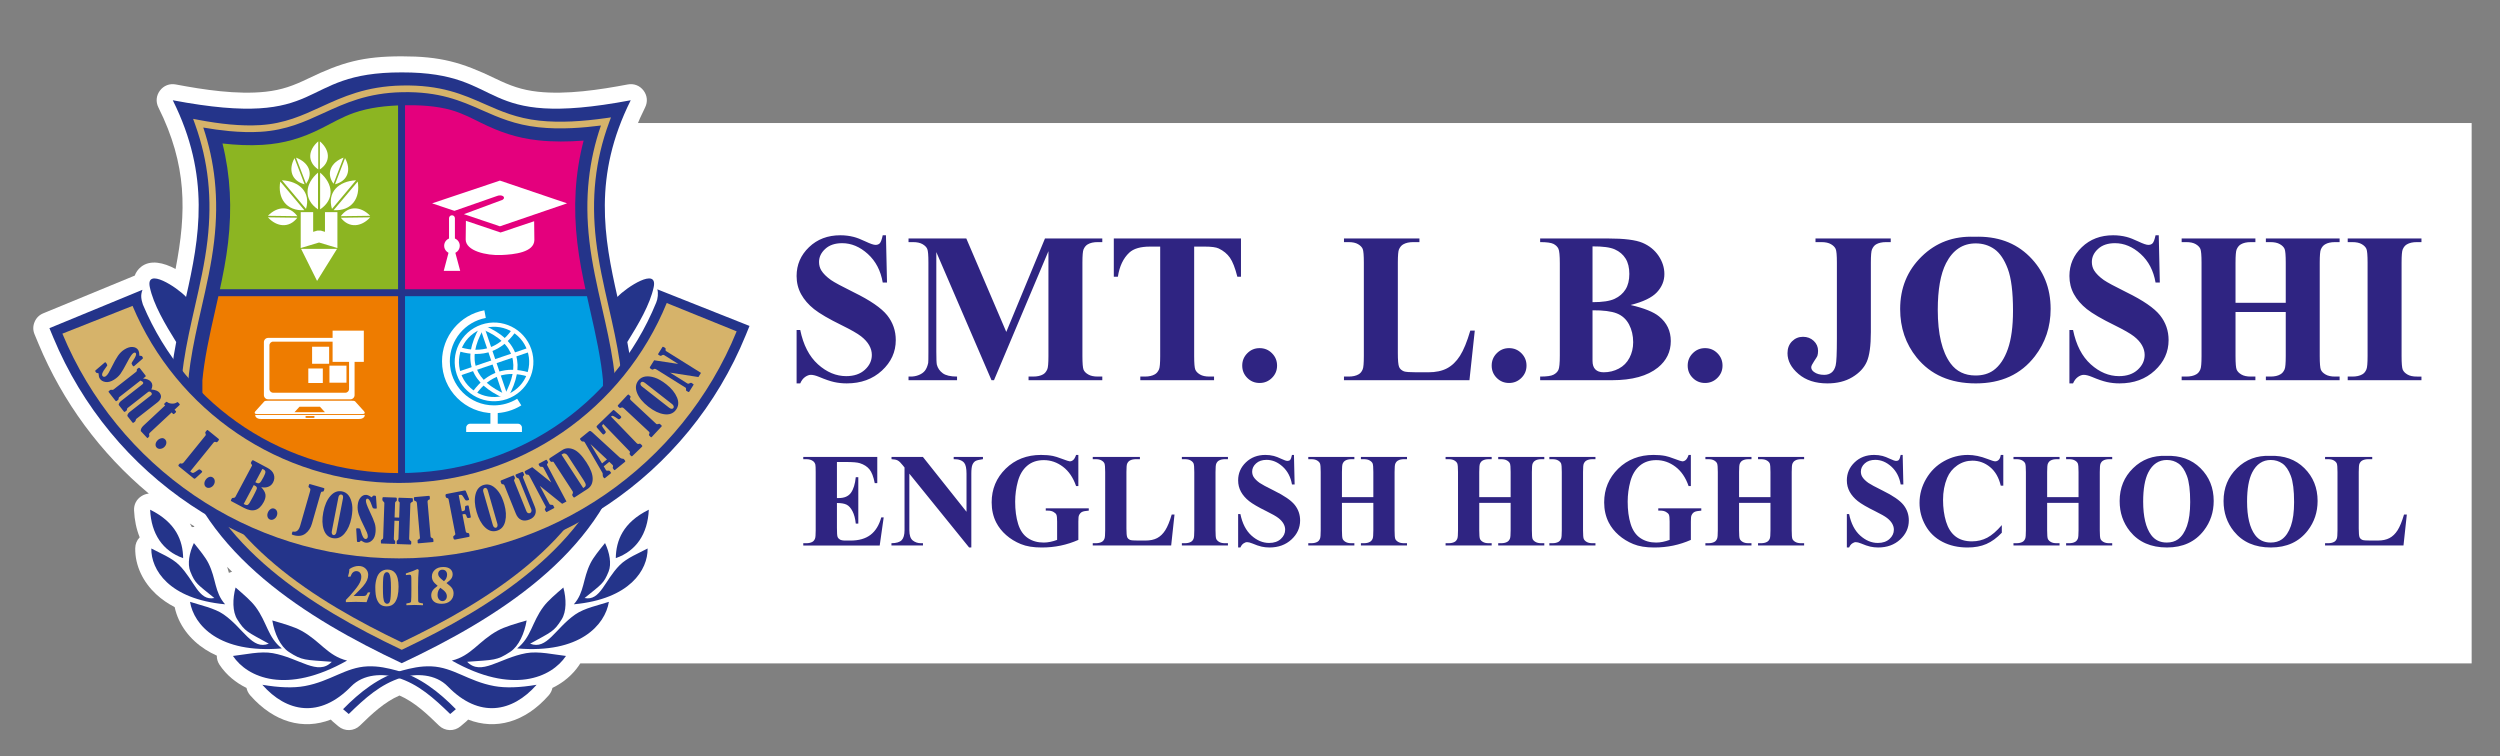 <?xml version="1.0" encoding="utf-8"?>
<!-- Generator: Adobe Illustrator 16.0.0, SVG Export Plug-In . SVG Version: 6.00 Build 0)  -->
<!DOCTYPE svg PUBLIC "-//W3C//DTD SVG 1.1//EN" "http://www.w3.org/Graphics/SVG/1.1/DTD/svg11.dtd">
<svg version="1.1" id="Layer_1" xmlns="http://www.w3.org/2000/svg" xmlns:xlink="http://www.w3.org/1999/xlink" x="0px" y="0px"
	 width="529px" height="160px" viewBox="0 0 529 160" enable-background="new 0 0 529 160" xml:space="preserve">
<rect x="0" y="0" width="529" height="160" fill="#808080" stroke="none"/>
<rect x="70.693" y="26.033" fill-rule="evenodd" clip-rule="evenodd" fill="#FFFFFF" width="452.307" height="114.341"/>
<path fill-rule="evenodd" clip-rule="evenodd" fill="#FFFFFF" d="M52.161,145.564c-2.267-1.102-4.254-2.729-5.693-4.872
	c-0.408-0.606-0.606-1.281-0.589-1.961c-0.854-0.381-1.682-0.824-2.475-1.335c-3.194-2.057-5.651-5.193-6.443-8.933
	c-1.43-0.74-2.766-1.648-3.952-2.754c-2.696-2.514-4.451-5.977-4.393-9.708c0.015-0.9,0.347-1.701,0.943-2.308
	c-0.706-1.735-1.102-3.658-1.192-5.698c-0.055-1.235,0.503-2.322,1.54-2.998c0.496-0.324,1.034-0.509,1.583-0.555
	c-10.184-8.502-18.215-19.365-23.36-31.738l-0.816-1.961c-0.36-0.866-0.36-1.74-0.001-2.607c0.359-0.867,0.978-1.485,1.845-1.842
	l19.354-7.979c0.256-0.703,0.691-1.34,1.345-1.859c1.97-1.56,4.78-0.891,7.291,0.458c2.339-12.07,2.444-22.014-3.631-34.184
	c-0.591-1.185-0.468-2.514,0.331-3.569c0.799-1.057,2.044-1.537,3.345-1.291c5.903,1.117,12.964,2.195,18.985,1.542
	c3.468-0.375,5.929-1.293,9.026-2.792c7.167-3.467,11.64-4.703,19.808-4.703c8.168,0,12.642,1.236,19.808,4.703
	c3.098,1.499,5.559,2.417,9.026,2.792c6.021,0.653,13.083-0.425,18.985-1.542c1.301-0.246,2.546,0.234,3.345,1.291
	c0.798,1.056,0.921,2.384,0.33,3.569c-6.08,12.181-5.97,22.13-3.626,34.212c2.254-1.262,5.093-2.223,7.285-0.487
	c0.728,0.576,1.184,1.3,1.425,2.097l18.262,7.252c0.875,0.348,1.504,0.96,1.874,1.827c0.369,0.865,0.376,1.744,0.022,2.616
	l-0.789,1.938c-5.118,12.574-13.224,23.621-23.559,32.248c0.605,0.018,1.202,0.207,1.748,0.563c1.036,0.676,1.593,1.764,1.539,2.999
	c-0.091,2.04-0.486,3.963-1.193,5.697c0.595,0.606,0.928,1.407,0.942,2.308c0.059,3.731-1.696,7.194-4.392,9.708
	c-1.188,1.105-2.522,2.014-3.951,2.754c-0.792,3.739-3.249,6.876-6.443,8.933c-0.793,0.511-1.621,0.954-2.475,1.333
	c0.018,0.682-0.18,1.356-0.588,1.963c-1.439,2.144-3.427,3.771-5.694,4.872c-0.115,0.57-0.382,1.114-0.795,1.582
	c-5.01,5.683-11.203,7.392-17.04,5.117c-0.117,0.136-0.248,0.264-0.391,0.386l-1.202,1.023c-1.341,1.144-3.316,1.078-4.579-0.15
	c-2.473-2.409-5.145-4.962-8.359-6.356c-3.214,1.395-5.887,3.947-8.359,6.356c-1.262,1.229-3.235,1.294-4.577,0.152l-1.203-1.023
	c-0.145-0.122-0.274-0.251-0.393-0.388c-5.837,2.274-12.029,0.565-17.039-5.117C52.543,146.679,52.277,146.135,52.161,145.564
	L52.161,145.564z M40.595,111.534L40.595,111.534c0.011-0.001,0.022-0.003,0.033-0.004c0.175-0.02,0.348-0.029,0.518-0.025
	c-0.045-0.066-0.09-0.133-0.135-0.2c-0.282-0.173-0.563-0.351-0.843-0.527C40.318,111.024,40.46,111.276,40.595,111.534
	L40.595,111.534z M48.435,121.218L48.435,121.218c0.135-0.061,0.277-0.113,0.422-0.158c0.085-0.026,0.169-0.047,0.252-0.067
	c-0.353-0.348-0.702-0.7-1.047-1.055C48.198,120.366,48.318,120.791,48.435,121.218z"/>
<path fill-rule="evenodd" clip-rule="evenodd" fill="#24348A" d="M85.012,15.319c22.68-0.047,15.371,12.153,48.451,5.894
	c-8.039,16.105-5.644,29.098-2.813,41.615c1.9-2.044,8.568-6.372,7.672-2.076c-0.77,3.686-3.229,7.832-5.584,11.626
	c1.416,7.337,2.096,14.741-0.012,22.753c-5.83,22.156-27.563,35.718-47.715,45.202c-20.151-9.484-41.884-23.046-47.714-45.202
	c-2.109-8.013-1.428-15.417-0.013-22.753c-2.354-3.795-4.814-7.94-5.584-11.626c-0.896-4.296,5.772,0.032,7.672,2.076
	c2.832-12.517,5.228-25.51-2.813-41.615C69.641,27.472,62.333,15.272,85.012,15.319z"/>
<path fill-rule="evenodd" clip-rule="evenodd" fill="#D6B36A" d="M127.157,26.559c-2.015,0.259-4.058,0.455-6.088,0.548
	c-2.424,0.112-4.821,0.076-7.119-0.174c-4.99-0.542-8.454-2.073-11.948-3.614c-4.474-1.976-9-3.973-16.906-3.813
	c-7.328,0.148-12.068,2.323-16.618,4.411c-4.031,1.85-7.916,3.634-13.304,3.968c-2.146,0.132-4.38,0.063-6.635-0.145
	c-1.847-0.171-3.7-0.434-5.528-0.753c1.23,3.67,2.035,7.361,2.433,11.14c0.439,4.173,0.384,8.451-0.137,12.924
	c-0.559,4.794-1.62,9.455-2.68,14.111c-0.883,3.879-1.767,7.755-2.352,11.71c-0.436,2.94-0.667,5.809-0.6,8.654
	c0.068,2.84,0.432,5.67,1.187,8.541c2.698,10.255,9.226,18.566,17.349,25.401c8.072,6.791,17.736,12.129,26.802,16.462
	c9.065-4.333,18.729-9.671,26.802-16.462c8.122-6.835,14.65-15.146,17.348-25.401c0.756-2.871,1.121-5.701,1.188-8.541
	c0.067-2.845-0.165-5.714-0.6-8.654c-0.586-3.955-1.468-7.832-2.352-11.71c-1.06-4.657-2.122-9.317-2.68-14.111
	c-0.53-4.543-0.579-8.885-0.117-13.118C125.022,34.07,125.867,30.303,127.157,26.559L127.157,26.559z M121.008,25.696
	L121.008,25.696c2.36-0.109,4.754-0.362,7.107-0.693l1.168-0.165l-0.408,1.108c-1.473,4.002-2.42,8.017-2.869,12.135
	c-0.45,4.125-0.402,8.364,0.116,12.809c0.553,4.736,1.603,9.351,2.653,13.961c0.893,3.92,1.785,7.836,2.374,11.815
	c0.445,3.002,0.681,5.947,0.611,8.892c-0.07,2.951-0.448,5.889-1.232,8.867c-2.781,10.57-9.479,19.115-17.808,26.12
	c-8.288,6.973-18.175,12.412-27.405,16.808l-0.304,0.145l-0.305-0.145c-9.229-4.396-19.116-9.835-27.405-16.808
	c-8.328-7.005-15.026-15.55-17.808-26.12c-0.783-2.979-1.161-5.916-1.231-8.867c-0.07-2.945,0.166-5.89,0.61-8.892
	c0.589-3.979,1.482-7.895,2.375-11.815c1.05-4.611,2.101-9.226,2.653-13.961c0.51-4.377,0.564-8.555,0.137-12.62
	c-0.428-4.063-1.338-8.02-2.755-11.958l-0.419-1.162l1.212,0.229c2.185,0.413,4.403,0.752,6.589,0.954
	c2.179,0.202,4.342,0.269,6.425,0.14c5.126-0.318,8.893-2.047,12.8-3.84c4.679-2.147,9.555-4.385,17.176-4.539
	c8.227-0.167,12.892,1.893,17.504,3.929c3.396,1.499,6.762,2.985,11.527,3.504C116.327,25.77,118.654,25.805,121.008,25.696z"/>
<path fill-rule="evenodd" clip-rule="evenodd" fill="#E4007D" d="M85.14,22.285V61.76H124c-0.752-3.43-1.433-6.877-1.841-10.387
	c-0.869-7.449-0.509-14.566,1.333-21.622c-3.223,0.251-6.474,0.285-9.647-0.06c-4.499-0.49-8.127-1.746-12.157-3.745
	c-2.006-0.996-3.997-2.019-6.16-2.638c-3.253-0.93-6.813-1.096-10.178-1.027L85.14,22.285z"/>
<path fill-rule="evenodd" clip-rule="evenodd" fill="#8CB522" d="M46.415,61.76h38.859V22.282c-3.502,0.075-7.086,0.45-10.409,1.613
	c-2.369,0.83-4.581,2.114-6.814,3.247c-4.102,2.078-7.901,3.226-12.507,3.512c-2.8,0.172-5.646,0.034-8.465-0.293
	c1.707,6.863,2.02,13.788,1.177,21.012C47.847,54.883,47.167,58.33,46.415,61.76z"/>
<path fill-rule="evenodd" clip-rule="evenodd" fill="#009DE2" d="M124.014,61.827H85.14v40.913h37.671
	c1.667-2.927,2.986-6.047,3.862-9.38c0.445-1.688,0.742-3.368,0.915-5.048v-7.823c-0.097-1.064-0.228-2.134-0.387-3.21
	C126.43,72.066,125.144,66.965,124.014,61.827z"/>
<path fill-rule="evenodd" clip-rule="evenodd" fill="#EE7C00" d="M85.274,61.827H46.4c-1.129,5.138-2.416,10.239-3.188,15.452
	c-0.159,1.075-0.29,2.142-0.386,3.206v7.832c0.172,1.678,0.469,3.356,0.914,5.044c0.877,3.333,2.196,6.453,3.863,9.38h37.671V61.827
	z"/>
<path fill-rule="evenodd" clip-rule="evenodd" fill="#24348A" d="M139.091,61.222l19.506,7.747l-0.79,1.937
	c-12.136,29.789-41.112,49.337-73.37,49.337c-32.064,0-60.903-19.313-73.166-48.841l-0.814-1.961l19.694-8.121
	c-0.459,1.197-0.254,2.039,0.084,3.125c9.205,21.896,30.38,35.659,54.202,35.659c24.049,0,45.364-13.884,54.419-36.088
	C139.194,63.254,139.331,61.983,139.091,61.222z"/>
<path fill-rule="evenodd" clip-rule="evenodd" fill="#D6B36A" d="M141.079,64.118c-9.107,22.333-31.034,38.075-56.641,38.075
	c-25.375,0-47.139-15.458-56.393-37.47L13.2,70.601c11.597,27.918,39.122,47.554,71.238,47.554c32.3,0,59.957-19.863,71.436-48.038
	L141.079,64.118z"/>
<path fill-rule="evenodd" clip-rule="evenodd" fill="#24348A" d="M29.485,75.263c0.029,0.011,0.143,0.021,0.34,0.032
	c0.129,0.005,0.226,0.06,0.29,0.162c0.016,0.025,0.063,0.129,0.144,0.312c-0.012,0.056-0.068,0.126-0.168,0.212l-1.574,1.371
	c-0.085,0.072-0.135,0.114-0.152,0.125c-0.065,0.041-0.119,0.05-0.163,0.026c-0.043-0.022-0.114-0.11-0.21-0.266
	c-0.11-0.176-0.158-0.302-0.146-0.383c0.014-0.079,0.136-0.294,0.374-0.643c0.5-0.736,0.676-1.227,0.526-1.466
	c-0.108-0.173-0.284-0.183-0.523-0.033c-0.299,0.186-0.724,0.814-1.276,1.881c-0.642,1.226-1.129,2.071-1.469,2.533
	c-0.339,0.464-0.789,0.87-1.35,1.221c-0.664,0.415-1.27,0.576-1.82,0.483c-0.548-0.09-0.947-0.333-1.191-0.724
	c-0.156-0.248-0.235-0.531-0.237-0.848c0-0.124-0.018-0.211-0.051-0.265c-0.027-0.043-0.081-0.059-0.164-0.045
	c-0.166,0.028-0.314-0.066-0.449-0.28c-0.051-0.082-0.072-0.146-0.065-0.191c0.009-0.045,0.061-0.11,0.164-0.191l1.556-1.332
	c0.199-0.171,0.305-0.261,0.319-0.27c0.099-0.062,0.207-0.002,0.32,0.18c0.155,0.248,0.212,0.415,0.176,0.5
	c-0.039,0.084-0.147,0.244-0.331,0.471c-0.646,0.824-0.874,1.391-0.682,1.696c0.07,0.112,0.171,0.179,0.297,0.198
	c0.125,0.02,0.251-0.009,0.374-0.086c0.217-0.135,0.424-0.375,0.625-0.717c0.199-0.342,0.41-0.741,0.633-1.196
	c0.533-1.089,0.99-1.908,1.371-2.459c0.38-0.551,0.841-0.997,1.385-1.336c0.614-0.382,1.185-0.554,1.717-0.512
	c0.532,0.04,0.921,0.255,1.163,0.642C29.406,74.332,29.486,74.731,29.485,75.263L29.485,75.263z M32.014,82.417L32.014,82.417
	c0.309-0.634,0.294-1.164-0.042-1.595c-0.334-0.429-0.902-0.67-1.702-0.725l0.484-0.379c0.104-0.08,0.11-0.175,0.024-0.286
	l-1.175-1.505c-0.098-0.124-0.198-0.148-0.301-0.068l-0.244,0.19c-0.097,0.076-0.132,0.159-0.107,0.247
	c0.038,0.15-0.004,0.275-0.133,0.377l-4.84,3.78c-0.054,0.042-0.165,0.053-0.328,0.032c-0.158-0.017-0.262-0.007-0.309,0.03
	l-0.317,0.248c-0.076,0.06-0.08,0.134-0.012,0.221l1.407,1.8c0.09,0.115,0.192,0.13,0.307,0.04l0.26-0.204
	c0.074-0.057,0.109-0.137,0.107-0.238c-0.002-0.16,0.042-0.272,0.127-0.339l4.494-3.512c0.042,0.02,0.073,0.033,0.096,0.041
	c0.229,0.101,0.369,0.187,0.424,0.257c0.134,0.172,0.096,0.341-0.114,0.506l-4.514,3.525c-0.294,0.23-0.46,0.502-0.495,0.812
	l1.09,1.395c0.084,0.107,0.184,0.117,0.298,0.028l0.287-0.225c0.053-0.041,0.081-0.107,0.083-0.203
	c0.001-0.156,0.048-0.269,0.137-0.336l4.328-3.382c0.101-0.08,0.216-0.112,0.341-0.094c0.125,0.019,0.24,0.095,0.345,0.229
	c0.167,0.213,0.139,0.408-0.08,0.58l-4.515,3.526c-0.317,0.247-0.475,0.524-0.475,0.834l1.066,1.367
	c0.082,0.104,0.181,0.112,0.294,0.022l0.231-0.181c0.091-0.07,0.147-0.178,0.175-0.329c0.025-0.133,0.08-0.23,0.163-0.297
	l4.538-3.544c0.233-0.184,0.408-0.401,0.528-0.652c0.119-0.253,0.154-0.486,0.104-0.703c-0.051-0.216-0.145-0.411-0.282-0.586
	C33.454,82.721,32.87,82.483,32.014,82.417L32.014,82.417z M34.944,85.79L34.944,85.79l-0.162-0.174
	c-0.047-0.05-0.07-0.087-0.073-0.111c0-0.024,0.027-0.061,0.081-0.111l0.32-0.299c0.06-0.055,0.103-0.085,0.134-0.087
	c0.031-0.004,0.08,0.024,0.151,0.081c0.231,0.182,0.55,0.286,0.957,0.311c0.406,0.027,0.746-0.049,1.019-0.227
	c0.097-0.063,0.166-0.092,0.206-0.085c0.041,0.003,0.091,0.04,0.154,0.106L38,85.486c0.072,0.075,0.056,0.161-0.047,0.259
	l-1.022,0.953l0.257,0.276c0.096,0.104,0.096,0.199-0.002,0.292l-0.32,0.299c-0.095,0.087-0.189,0.08-0.286-0.022l-0.258-0.276
	l-4.609,4.297c-0.156,0.147-0.204,0.32-0.142,0.525c0.031,0.099,0.032,0.179,0.004,0.243c-0.029,0.066-0.104,0.156-0.229,0.272
	c-0.078,0.073-0.124,0.107-0.144,0.105c-0.019-0.002-0.057-0.035-0.115-0.097l-1.311-1.405c-0.008-0.392,0.176-0.765,0.559-1.121
	L34.944,85.79L34.944,85.79z M34.91,92.95L34.91,92.95c-0.216-0.21-0.476-0.281-0.78-0.218c-0.304,0.064-0.575,0.219-0.811,0.463
	c-0.239,0.248-0.374,0.518-0.399,0.811c-0.027,0.295,0.061,0.537,0.263,0.731c0.206,0.2,0.472,0.277,0.797,0.232
	c0.325-0.044,0.602-0.183,0.829-0.419c0.24-0.248,0.37-0.526,0.393-0.83C35.223,93.413,35.125,93.158,34.91,92.95L34.91,92.95z
	 M40.254,99.749L40.254,99.749l4.937-6.096c0.125-0.154,0.289-0.196,0.489-0.122c0.108,0.042,0.187,0.054,0.238,0.033
	c0.048-0.021,0.117-0.082,0.201-0.187c0.141-0.174,0.209-0.29,0.213-0.355c0.001-0.063-0.037-0.129-0.119-0.195l-2.179-1.764
	c-0.082-0.067-0.147-0.091-0.192-0.073c-0.044,0.02-0.124,0.096-0.236,0.234c-0.094,0.118-0.15,0.21-0.17,0.276
	c-0.018,0.069,0.004,0.165,0.069,0.284c0.073,0.141,0.061,0.271-0.033,0.388l-4.547,5.615c-0.222,0.273-0.444,0.366-0.67,0.276
	c-0.072-0.026-0.132-0.029-0.18-0.005c-0.045,0.021-0.121,0.096-0.223,0.222c-0.132,0.162-0.132,0.299,0,0.406l3.11,2.518
	c0.092,0.074,0.168,0.104,0.228,0.092c0.061-0.016,0.148-0.071,0.261-0.174l1.081-0.995c0.094-0.084,0.158-0.148,0.195-0.194
	c0.05-0.063,0.066-0.122,0.043-0.18c-0.021-0.056-0.104-0.142-0.246-0.257c-0.129-0.104-0.232-0.161-0.314-0.173
	c-0.081-0.01-0.202,0.047-0.364,0.172c-0.432,0.313-0.726,0.496-0.88,0.553c-0.157,0.058-0.303,0.032-0.441-0.08L40.254,99.749
	L40.254,99.749z M45.004,101.018L45.004,101.018c0.251,0.163,0.396,0.396,0.433,0.702c0.036,0.304-0.039,0.601-0.227,0.89
	c-0.179,0.275-0.423,0.465-0.734,0.57c-0.311,0.104-0.586,0.079-0.827-0.077c-0.235-0.152-0.367-0.374-0.397-0.668
	c-0.03-0.292,0.049-0.583,0.237-0.871c0.185-0.286,0.421-0.489,0.707-0.609C44.482,100.833,44.751,100.854,45.004,101.018
	L45.004,101.018z M55.271,103.076L55.271,103.076c0.532,0.577,0.833,1.101,0.9,1.571c0.068,0.47-0.057,1-0.373,1.594
	c-0.481,0.906-1.068,1.461-1.758,1.663c-0.69,0.202-1.51,0.05-2.463-0.457l-2.626-1.396c-0.106-0.057-0.132-0.141-0.073-0.253
	l0.171-0.322c0.047-0.088,0.133-0.13,0.252-0.121c0.255,0.012,0.433-0.074,0.531-0.26l3.446-6.483
	c0.047-0.086,0.065-0.157,0.053-0.203c-0.012-0.05-0.069-0.143-0.178-0.288c-0.054-0.071-0.078-0.128-0.067-0.175
	c0.007-0.044,0.052-0.146,0.134-0.3c0.072-0.136,0.141-0.217,0.201-0.243c0.064-0.027,0.141-0.017,0.235,0.033l2.943,1.565
	c0.707,0.376,1.155,0.846,1.342,1.409c0.187,0.564,0.132,1.125-0.164,1.684c-0.248,0.466-0.606,0.776-1.072,0.932
	C56.24,103.184,55.761,103.198,55.271,103.076L55.271,103.076z M55.522,99.21L55.522,99.21l-1.499,2.818l0.286,0.151
	c0.178,0.094,0.347,0.117,0.504,0.069c0.157-0.052,0.309-0.192,0.452-0.426c0.145-0.233,0.315-0.532,0.513-0.903
	c0.273-0.515,0.401-0.874,0.383-1.078c-0.018-0.205-0.135-0.364-0.354-0.48L55.522,99.21L55.522,99.21z M53.698,102.64
	L53.698,102.64l-2.132,4.01c0.33,0.177,0.575,0.25,0.734,0.221c0.162-0.03,0.323-0.174,0.483-0.426
	c0.159-0.258,0.408-0.697,0.743-1.328c0.069-0.129,0.219-0.425,0.45-0.887c0.232-0.463,0.356-0.749,0.374-0.857
	c0.017-0.11,0-0.214-0.053-0.311c-0.049-0.098-0.155-0.187-0.313-0.27L53.698,102.64L53.698,102.64z M58.061,107.634L58.061,107.634
	c-0.278-0.112-0.546-0.082-0.805,0.092c-0.258,0.173-0.451,0.417-0.578,0.733c-0.129,0.319-0.151,0.619-0.066,0.9
	c0.085,0.282,0.258,0.476,0.518,0.58c0.266,0.108,0.541,0.079,0.826-0.083c0.285-0.161,0.489-0.396,0.612-0.7
	c0.129-0.317,0.145-0.625,0.052-0.916C58.525,107.946,58.338,107.746,58.061,107.634L58.061,107.634z M65.633,102.446
	L65.633,102.446l2.787,0.798c0.11,0.032,0.177,0.068,0.199,0.109c0.025,0.041,0.017,0.133-0.025,0.278
	c-0.054,0.186-0.102,0.301-0.146,0.34c-0.043,0.04-0.119,0.062-0.229,0.064c-0.128,0.002-0.208,0.021-0.249,0.063
	c-0.039,0.038-0.08,0.137-0.125,0.292L66,110.826c-0.257,0.896-0.718,1.594-1.384,2.093c-0.666,0.5-1.502,0.604-2.513,0.313
	c-0.191-0.056-0.303-0.103-0.333-0.144c-0.032-0.04-0.031-0.108-0.003-0.206l0.063-0.221c0.025-0.091,0.05-0.146,0.077-0.168
	c0.023-0.024,0.084-0.026,0.18-0.006c0.68,0.13,1.162-0.303,1.449-1.306l2.05-7.147c0.082-0.286,0.108-0.475,0.08-0.569
	c-0.032-0.096-0.11-0.186-0.236-0.269c-0.13-0.083-0.173-0.197-0.132-0.34c0.069-0.241,0.119-0.379,0.146-0.407
	C65.472,102.419,65.535,102.418,65.633,102.446L65.633,102.446z M72.371,103.976L72.371,103.976
	c-0.915-0.178-1.732,0.142-2.45,0.955c-0.719,0.814-1.221,1.964-1.51,3.448c-0.281,1.449-0.249,2.683,0.1,3.7
	c0.347,1.017,0.975,1.614,1.886,1.791c0.96,0.187,1.794-0.137,2.504-0.972c0.708-0.835,1.196-1.933,1.46-3.294
	c0.221-1.135,0.265-2.09,0.137-2.866c-0.13-0.778-0.372-1.404-0.722-1.879C73.424,104.385,72.956,104.089,72.371,103.976
	L72.371,103.976z M72.566,105.481L72.566,105.481l-1.392,7.163c-0.033,0.173-0.108,0.317-0.226,0.441
	c-0.116,0.12-0.248,0.168-0.395,0.138c-0.13-0.023-0.233-0.107-0.304-0.253c-0.071-0.143-0.082-0.338-0.035-0.58l1.401-7.204
	c0.035-0.179,0.111-0.322,0.231-0.427c0.119-0.104,0.248-0.145,0.382-0.118C72.551,104.704,72.663,104.985,72.566,105.481
	L72.566,105.481z M78.63,105.242L78.63,105.242c0.027-0.016,0.103-0.102,0.231-0.252c0.081-0.101,0.183-0.145,0.303-0.134
	c0.029,0.002,0.142,0.027,0.334,0.073c0.039,0.042,0.06,0.129,0.069,0.261l0.147,2.084c0.007,0.11,0.009,0.175,0.008,0.196
	c-0.007,0.075-0.032,0.123-0.077,0.145c-0.044,0.021-0.157,0.024-0.338,0.007c-0.207-0.017-0.337-0.056-0.395-0.112
	c-0.056-0.06-0.152-0.286-0.288-0.686c-0.286-0.843-0.573-1.278-0.854-1.303c-0.203-0.018-0.316,0.115-0.341,0.396
	c-0.03,0.352,0.214,1.069,0.734,2.152c0.593,1.25,0.975,2.148,1.14,2.699c0.167,0.549,0.22,1.152,0.162,1.812
	c-0.068,0.779-0.305,1.362-0.709,1.745c-0.402,0.383-0.836,0.556-1.295,0.515c-0.292-0.024-0.566-0.132-0.82-0.32
	c-0.1-0.076-0.179-0.114-0.242-0.12c-0.051-0.004-0.096,0.028-0.136,0.103c-0.077,0.15-0.241,0.212-0.494,0.191
	c-0.095-0.01-0.16-0.03-0.192-0.063c-0.03-0.034-0.05-0.114-0.053-0.246l-0.128-2.044c-0.016-0.263-0.025-0.401-0.023-0.418
	c0.01-0.115,0.122-0.166,0.335-0.146c0.292,0.024,0.46,0.078,0.504,0.16c0.045,0.081,0.107,0.263,0.178,0.547
	c0.27,1.011,0.584,1.534,0.944,1.566c0.132,0.012,0.247-0.028,0.337-0.119c0.091-0.088,0.143-0.206,0.156-0.351
	c0.022-0.254-0.044-0.564-0.196-0.929c-0.153-0.366-0.345-0.774-0.575-1.226c-0.549-1.083-0.928-1.94-1.138-2.575
	c-0.211-0.638-0.289-1.272-0.233-1.911c0.062-0.72,0.27-1.278,0.624-1.678c0.352-0.402,0.757-0.583,1.212-0.543
	C77.838,104.746,78.206,104.922,78.63,105.242L78.63,105.242z M83.491,109.494L83.491,109.494l0.973,0.034l0.107-3.057
	c0.003-0.098-0.005-0.162-0.022-0.196c-0.015-0.032-0.063-0.075-0.143-0.126c-0.088-0.053-0.13-0.166-0.124-0.345
	c0.008-0.228,0.023-0.365,0.046-0.416c0.022-0.049,0.079-0.074,0.172-0.07l2.636,0.091c0.119,0.004,0.188,0.03,0.212,0.072
	c0.023,0.046,0.028,0.185,0.021,0.419c-0.005,0.141-0.021,0.226-0.048,0.252c-0.025,0.023-0.111,0.069-0.25,0.132
	c-0.153,0.077-0.233,0.201-0.239,0.37l-0.254,7.275c-0.007,0.19,0.075,0.345,0.246,0.466c0.141,0.093,0.208,0.177,0.205,0.249
	l-0.013,0.383c-0.003,0.08-0.018,0.134-0.044,0.159c-0.023,0.027-0.096,0.038-0.212,0.031l-2.651-0.091
	c-0.089-0.005-0.143-0.022-0.163-0.054c-0.017-0.034-0.022-0.184-0.013-0.451c0.005-0.136,0.062-0.236,0.175-0.311
	c0.127-0.086,0.195-0.185,0.2-0.304l0.132-3.793l-0.973-0.033l-0.133,3.83c-0.004,0.127,0.043,0.233,0.146,0.314
	c0.104,0.088,0.15,0.21,0.146,0.364c-0.007,0.214-0.024,0.338-0.049,0.37c-0.025,0.03-0.076,0.045-0.148,0.041l-2.667-0.093
	c-0.085-0.002-0.137-0.022-0.156-0.06c-0.019-0.038-0.024-0.181-0.016-0.432c0.004-0.119,0.018-0.194,0.04-0.231
	c0.022-0.035,0.079-0.078,0.175-0.127c0.173-0.083,0.263-0.2,0.268-0.35l0.256-7.348c0.005-0.118-0.066-0.23-0.212-0.342
	c-0.148-0.116-0.217-0.274-0.21-0.477c0.007-0.214,0.03-0.343,0.065-0.384c0.037-0.04,0.112-0.061,0.23-0.057l2.491,0.087
	c0.11,0.004,0.184,0.027,0.224,0.065c0.038,0.041,0.055,0.131,0.05,0.274l-0.01,0.284c-0.011,0.074-0.063,0.138-0.158,0.188
	c-0.129,0.065-0.195,0.177-0.201,0.334L83.491,109.494L83.491,109.494z M87.603,105.711L87.603,105.711l-0.028-0.322
	c-0.01-0.124,0.05-0.194,0.184-0.206l2.901-0.253c0.11-0.01,0.182-0.002,0.215,0.024c0.036,0.027,0.059,0.109,0.072,0.25
	c0.019,0.215,0.02,0.349,0.002,0.401c-0.019,0.056-0.066,0.093-0.141,0.111c-0.246,0.066-0.358,0.237-0.335,0.511l0.637,7.281
	c0.014,0.154,0.116,0.269,0.306,0.341c0.122,0.046,0.197,0.091,0.226,0.132c0.027,0.043,0.046,0.12,0.056,0.228l0.021,0.237
	c0.01,0.127,0.005,0.202-0.016,0.22c-0.024,0.019-0.085,0.032-0.187,0.041l-2.957,0.26c-0.111,0.01-0.173-0.029-0.181-0.118
	c-0.025-0.292-0.03-0.471-0.015-0.535c0.015-0.069,0.081-0.125,0.197-0.172c0.214-0.079,0.313-0.202,0.298-0.375l-0.629-7.188
	c-0.015-0.171-0.047-0.297-0.096-0.38c-0.047-0.084-0.142-0.147-0.286-0.191c-0.103-0.038-0.168-0.07-0.194-0.102
	C87.628,105.872,87.611,105.806,87.603,105.711L87.603,105.711z M97.853,108.843L97.853,108.843l0.704,3.623
	c0.036,0.188,0.177,0.293,0.42,0.316c0.123,0.01,0.201,0.032,0.239,0.067c0.039,0.038,0.072,0.125,0.099,0.269
	c0.043,0.224,0.053,0.357,0.026,0.406c-0.025,0.043-0.105,0.081-0.235,0.105l-2.729,0.53c-0.151,0.029-0.256,0.018-0.313-0.033
	c-0.06-0.055-0.107-0.177-0.144-0.366c-0.024-0.129-0.03-0.212-0.015-0.248c0.016-0.04,0.074-0.094,0.17-0.16
	c0.137-0.093,0.218-0.166,0.244-0.22c0.028-0.052,0.03-0.124,0.013-0.215l-1.401-7.211c-0.02-0.104-0.057-0.179-0.108-0.227
	c-0.053-0.047-0.154-0.088-0.306-0.12c-0.106-0.024-0.176-0.112-0.206-0.265c-0.002-0.015-0.017-0.103-0.044-0.262
	c-0.008-0.174,0.071-0.276,0.238-0.309l3.725-0.725c0.112-0.022,0.193-0.019,0.243,0.01c0.051,0.025,0.101,0.107,0.152,0.243
	c0.009,0.021,0.022,0.056,0.039,0.099l0.526,1.271c0.03,0.081,0.052,0.15,0.063,0.211c0.025,0.127-0.058,0.209-0.248,0.246
	c-0.255,0.049-0.422,0.033-0.507-0.05c-0.082-0.083-0.228-0.3-0.436-0.653c-0.129-0.215-0.242-0.353-0.339-0.416
	s-0.231-0.081-0.403-0.046c-0.046,0.009-0.133,0.032-0.259,0.069l0.663,3.409l0.306-0.061c0.159-0.03,0.261-0.089,0.308-0.174
	c0.049-0.088,0.069-0.223,0.062-0.404c-0.004-0.211,0.003-0.349,0.025-0.412c0.021-0.064,0.146-0.119,0.376-0.164
	c0.159-0.03,0.26-0.034,0.299-0.007c0.041,0.023,0.069,0.082,0.086,0.174l0.421,2.161c0.018,0.092,0.015,0.153-0.013,0.189
	c-0.027,0.033-0.125,0.065-0.297,0.099c-0.207,0.039-0.342,0.033-0.409-0.023c-0.068-0.059-0.141-0.215-0.218-0.474
	c-0.084-0.258-0.255-0.365-0.514-0.315L97.853,108.843L97.853,108.843z M102.38,102.602L102.38,102.602
	c0.572-0.163,1.125-0.113,1.653,0.149c0.527,0.264,1.027,0.713,1.496,1.346c0.466,0.634,0.861,1.506,1.18,2.617
	c0.382,1.331,0.446,2.532,0.194,3.596c-0.253,1.067-0.851,1.735-1.79,2.005c-0.892,0.256-1.723,0.008-2.495-0.741
	c-0.772-0.747-1.361-1.831-1.767-3.249c-0.418-1.454-0.492-2.708-0.222-3.759C100.901,103.513,101.484,102.858,102.38,102.602
	L102.38,102.602z M103.239,103.856L103.239,103.856c-0.14-0.487-0.368-0.688-0.683-0.598c-0.132,0.039-0.227,0.133-0.287,0.279
	c-0.059,0.148-0.063,0.31-0.012,0.485l2.023,7.055c0.068,0.237,0.166,0.406,0.295,0.501c0.129,0.097,0.258,0.124,0.386,0.088
	c0.143-0.042,0.24-0.143,0.289-0.303c0.048-0.163,0.049-0.328,0-0.496L103.239,103.856L103.239,103.856z M106.113,101.622
	L106.113,101.622c-0.124,0.05-0.189,0.11-0.191,0.176c-0.003,0.068,0.039,0.21,0.125,0.429c0.043,0.104,0.081,0.171,0.11,0.194
	c0.029,0.027,0.092,0.041,0.19,0.044c0.196,0.007,0.326,0.092,0.39,0.25l2.401,5.942c0.274,0.68,0.66,1.13,1.158,1.349
	c0.499,0.218,1.082,0.194,1.75-0.075c0.599-0.242,0.995-0.602,1.193-1.076c0.197-0.476,0.177-1.005-0.058-1.589l-2.485-6.15
	c-0.074-0.185-0.035-0.341,0.116-0.473c0.061-0.055,0.093-0.103,0.095-0.142c0.003-0.035-0.022-0.116-0.071-0.234l-0.109-0.272
	c-0.054-0.135-0.15-0.177-0.285-0.121l-1.218,0.491c-0.067,0.028-0.112,0.065-0.134,0.111c-0.024,0.047-0.003,0.147,0.061,0.306
	c0.083,0.205,0.207,0.329,0.373,0.376c0.108,0.03,0.182,0.063,0.221,0.097c0.039,0.035,0.08,0.105,0.123,0.216l2.551,6.315
	c0.059,0.146,0.065,0.3,0.016,0.459c-0.049,0.161-0.143,0.269-0.283,0.325c-0.15,0.06-0.295,0.056-0.437-0.013
	c-0.141-0.066-0.246-0.187-0.315-0.359l-2.551-6.314c-0.056-0.139-0.081-0.238-0.072-0.301c0.008-0.059,0.044-0.128,0.108-0.208
	c0.086-0.103,0.09-0.248,0.017-0.43c-0.075-0.186-0.13-0.291-0.167-0.319c-0.037-0.023-0.098-0.022-0.18,0.01L106.113,101.622
	L106.113,101.622z M114.233,102.813L114.233,102.813l2.017,3.791c0.084,0.157,0.236,0.228,0.458,0.211
	c0.186-0.013,0.313,0.045,0.379,0.17c0.139,0.262,0.211,0.409,0.213,0.446c0.002,0.033-0.043,0.075-0.137,0.126l-1.428,0.76
	c-0.072,0.038-0.129,0.033-0.177-0.012c-0.048-0.047-0.13-0.178-0.247-0.397c-0.053-0.1-0.042-0.194,0.034-0.287
	c0.143-0.181,0.188-0.323,0.132-0.427l-3.374-6.347c-0.083-0.154-0.159-0.262-0.229-0.323c-0.068-0.062-0.169-0.091-0.294-0.088
	c-0.112,0.005-0.198-0.01-0.252-0.044c-0.059-0.035-0.123-0.121-0.198-0.26c-0.133-0.251-0.134-0.412-0.002-0.482l1.491-0.793
	l4.031,3.224l-1.64-3.082c-0.092-0.173-0.244-0.247-0.457-0.225c-0.129,0.007-0.224-0.009-0.287-0.052
	c-0.062-0.044-0.137-0.152-0.229-0.324c-0.056-0.106-0.082-0.178-0.072-0.21c0.009-0.035,0.043-0.07,0.103-0.103l1.483-0.788
	c0.088-0.033,0.192,0.064,0.311,0.29c0.07,0.132,0.109,0.22,0.111,0.265c0.001,0.044-0.018,0.096-0.062,0.149
	c-0.098,0.117-0.151,0.208-0.16,0.271c-0.006,0.064,0.012,0.138,0.056,0.22l4.057,7.63l-0.913,0.484L114.233,102.813
	L114.233,102.813z M121.139,103.923L121.139,103.923c0.125,0.192,0.124,0.4-0.003,0.624c-0.057,0.104-0.08,0.179-0.064,0.223
	c0.014,0.044,0.068,0.14,0.164,0.285c0.08,0.122,0.145,0.193,0.197,0.208c0.051,0.02,0.115,0.002,0.19-0.047l2.693-1.749
	c0.728-0.472,1.094-1.188,1.097-2.151c0.005-0.961-0.435-2.124-1.318-3.483c-0.968-1.491-1.892-2.411-2.766-2.757
	c-0.875-0.346-1.663-0.292-2.359,0.16l-2.442,1.586c-0.184,0.119-0.284,0.214-0.303,0.285c-0.017,0.069,0.015,0.166,0.096,0.292
	c0.113,0.173,0.202,0.277,0.267,0.309c0.063,0.032,0.149,0.034,0.255,0.006c0.134-0.042,0.23-0.028,0.285,0.033L121.139,103.923
	L121.139,103.923z M118.817,96.198L118.817,96.198l4.588,7.063l0.271-0.177c0.19-0.123,0.277-0.293,0.264-0.51
	c-0.014-0.213-0.153-0.523-0.415-0.928l-3.386-5.215c-0.147-0.226-0.322-0.376-0.524-0.449c-0.2-0.072-0.401-0.042-0.602,0.089
	L118.817,96.198L118.817,96.198z M128.924,97.721L128.924,97.721l-1.18,0.957l0.301,0.477c0.008,0.009,0.015,0.026,0.024,0.049
	c0.049,0.113,0.102,0.206,0.16,0.278c0.093,0.114,0.244,0.149,0.456,0.108c0.113-0.023,0.196-0.021,0.251,0.008
	s0.122,0.096,0.204,0.195c0.104,0.129,0.161,0.211,0.168,0.251c0.008,0.04-0.016,0.081-0.069,0.123l-1.247,1.009
	c-0.07,0.057-0.165,0.013-0.281-0.132c-0.14-0.172-0.197-0.358-0.175-0.557c0.024-0.18,0-0.332-0.073-0.456l-3.63-6.269
	c-0.053-0.101-0.105-0.18-0.157-0.243c-0.078-0.098-0.216-0.13-0.413-0.095c-0.093,0.014-0.193-0.045-0.298-0.174
	c-0.141-0.174-0.218-0.288-0.23-0.344c-0.014-0.058,0.018-0.12,0.101-0.186l1.805-1.462c0.11-0.09,0.23-0.098,0.357-0.03
	c0.13,0.067,0.356,0.259,0.684,0.572c0.129,0.121,0.257,0.238,0.383,0.354l4.981,4.568c0.24,0.223,0.489,0.338,0.745,0.35
	c0.069,0.003,0.118,0.008,0.147,0.018c0.028,0.012,0.086,0.068,0.17,0.174c0.13,0.16,0.2,0.266,0.206,0.319
	c0.008,0.056-0.025,0.111-0.098,0.17l-2.103,1.704c-0.063,0.051-0.142,0.015-0.239-0.103c-0.122-0.153-0.191-0.254-0.207-0.303
	c-0.016-0.052-0.005-0.133,0.029-0.243c0.056-0.159,0.039-0.294-0.048-0.399C129.559,98.3,129.317,98.07,128.924,97.721
	L128.924,97.721z M124.945,93.964L124.945,93.964l3.487,3.255l-1.038,0.841L124.945,93.964L124.945,93.964z M127.664,89.734
	L127.664,89.734l5.509,5.705c0.079,0.082,0.122,0.149,0.133,0.205c0.007,0.056-0.015,0.145-0.069,0.264
	c-0.055,0.122-0.005,0.264,0.154,0.428c0.133,0.138,0.222,0.209,0.274,0.219c0.048,0.008,0.112-0.025,0.188-0.099l1.925-1.858
	c0.092-0.089,0.141-0.159,0.142-0.211c0.001-0.05-0.069-0.148-0.211-0.297c-0.112-0.116-0.197-0.185-0.251-0.203
	c-0.053-0.017-0.121-0.011-0.206,0.018c-0.199,0.075-0.376,0.031-0.531-0.129l-5.423-5.617l0.131-0.126
	c0.081-0.078,0.227-0.063,0.438,0.044c0.214,0.108,0.465,0.268,0.756,0.476c0.175,0.128,0.299,0.188,0.369,0.177
	c0.071-0.012,0.18-0.089,0.33-0.233c0.116-0.112,0.162-0.203,0.14-0.271c-0.024-0.069-0.079-0.146-0.162-0.232
	c-0.072-0.074-0.144-0.144-0.217-0.207l-0.944-0.828c-0.153-0.136-0.25-0.203-0.293-0.208c-0.044-0.004-0.112,0.038-0.205,0.128
	l-3.208,3.097c-0.139,0.135-0.208,0.238-0.207,0.309c0,0.071,0.053,0.169,0.164,0.295l0.931,1.068
	c0.048,0.057,0.098,0.111,0.148,0.164c0.086,0.088,0.165,0.132,0.231,0.128c0.065-0.004,0.161-0.069,0.287-0.19
	c0.132-0.127,0.198-0.23,0.201-0.314c0.003-0.087-0.065-0.222-0.206-0.408c-0.323-0.421-0.505-0.692-0.546-0.819
	c-0.043-0.126-0.032-0.219,0.032-0.28L127.664,89.734L127.664,89.734z M131.014,86.224L131.014,86.224
	c0.071,0.065,0.126,0.103,0.168,0.11c0.04,0.006,0.111-0.014,0.212-0.055c0.136-0.063,0.25-0.079,0.341-0.049
	c0.091,0.028,0.2,0.103,0.325,0.218l5.278,4.923c0.126,0.117,0.134,0.274,0.028,0.478c-0.055,0.113-0.066,0.2-0.032,0.26
	c0.033,0.058,0.157,0.188,0.371,0.388c0.065,0.062,0.138,0.048,0.213-0.034l2.024-2.171c0.07-0.074,0.106-0.125,0.111-0.154
	c0.003-0.028-0.041-0.088-0.135-0.174l-0.174-0.163c-0.08-0.075-0.145-0.116-0.194-0.132c-0.049-0.012-0.135,0.005-0.256,0.053
	c-0.19,0.073-0.343,0.056-0.455-0.049l-5.345-4.984c-0.202-0.188-0.232-0.389-0.094-0.604c0.043-0.064,0.054-0.122,0.03-0.176
	c-0.022-0.053-0.112-0.15-0.27-0.297c-0.103-0.098-0.177-0.143-0.221-0.14c-0.042,0.004-0.102,0.046-0.177,0.126l-1.985,2.131
	c-0.092,0.098-0.09,0.19,0.001,0.274L131.014,86.224L131.014,86.224z M135.068,80.53L135.068,80.53
	c0.368-0.469,0.844-0.751,1.426-0.851c0.582-0.097,1.25-0.027,2.001,0.21c0.75,0.238,1.581,0.711,2.492,1.423
	c1.092,0.854,1.849,1.787,2.271,2.797c0.421,1.012,0.331,1.902-0.271,2.673c-0.571,0.731-1.388,1.02-2.453,0.867
	c-1.064-0.152-2.178-0.682-3.34-1.59c-1.193-0.932-1.989-1.902-2.388-2.912C134.408,82.138,134.495,81.266,135.068,80.53
	L135.068,80.53z M136.5,81.041L136.5,81.041l5.75,4.492c0.138,0.106,0.233,0.24,0.29,0.4c0.055,0.159,0.036,0.297-0.056,0.416
	c-0.082,0.104-0.202,0.157-0.364,0.154c-0.16,0-0.338-0.08-0.533-0.231l-5.784-4.519c-0.144-0.112-0.236-0.245-0.275-0.399
	c-0.038-0.153-0.015-0.287,0.068-0.395C135.799,80.702,136.101,80.729,136.5,81.041z"/>
<path fill-rule="evenodd" clip-rule="evenodd" fill="#24348A" d="M141.797,78.855l3.641,2.276c0.152,0.095,0.318,0.079,0.501-0.046
	c0.155-0.104,0.294-0.118,0.414-0.043c0.252,0.157,0.388,0.248,0.408,0.279c0.019,0.028,0.001,0.088-0.055,0.179l-0.857,1.371
	c-0.043,0.068-0.095,0.095-0.159,0.078c-0.066-0.016-0.202-0.088-0.413-0.221c-0.095-0.06-0.133-0.146-0.114-0.264
	c0.034-0.23,0.001-0.374-0.099-0.437l-6.096-3.81c-0.147-0.092-0.268-0.148-0.36-0.166c-0.09-0.02-0.191,0.004-0.298,0.07
	c-0.095,0.061-0.177,0.091-0.242,0.088c-0.068,0-0.167-0.042-0.3-0.126c-0.241-0.151-0.323-0.29-0.244-0.417l0.896-1.433
	l5.102,0.777l-2.96-1.85c-0.166-0.103-0.334-0.091-0.509,0.034c-0.107,0.071-0.197,0.104-0.274,0.099
	c-0.075-0.007-0.194-0.063-0.359-0.166c-0.103-0.064-0.161-0.112-0.168-0.146c-0.01-0.035,0.002-0.082,0.039-0.14l0.89-1.424
	c0.06-0.072,0.199-0.04,0.415,0.095c0.127,0.079,0.204,0.137,0.229,0.175c0.024,0.037,0.032,0.091,0.021,0.159
	c-0.026,0.151-0.027,0.255-0.002,0.313c0.027,0.059,0.079,0.113,0.158,0.163l7.328,4.58l-0.547,0.876L141.797,78.855z"/>
<path fill-rule="evenodd" clip-rule="evenodd" fill="#FFFFFF" d="M91.436,43.028l14.347-4.814l14.207,4.814l-14.207,4.86
	l-7.618-2.57l8.179-3.038c0.81-0.53-0.109-1.293-1.355-0.748l-8.833,3.084L91.436,43.028z"/>
<path fill-rule="evenodd" clip-rule="evenodd" fill="#FFFFFF" d="M98.586,46.72l7.336,2.477l7.104-2.383l0.047,3.973
	c-0.047,2.602-4.2,3.06-7.011,3.177c-3.159,0.132-7.493-0.872-7.523-3.271L98.586,46.72z"/>
<path fill-rule="evenodd" clip-rule="evenodd" fill="#FFFFFF" d="M95.637,45.552c0.342,0,0.622,0.28,0.622,0.622v6.222
	c0,0.342-0.28,0.622-0.622,0.622c-0.343,0-0.623-0.28-0.623-0.622v-6.222C95.014,45.832,95.294,45.552,95.637,45.552z"/>
<circle fill-rule="evenodd" clip-rule="evenodd" fill="#FFFFFF" cx="95.637" cy="52.001" r="1.652"/>
<polygon fill-rule="evenodd" clip-rule="evenodd" fill="#FFFFFF" points="95.018,53.064 93.896,57.317 97.377,57.317 96.198,52.916 
	"/>
<rect x="56.562" y="72.233" fill-rule="evenodd" clip-rule="evenodd" fill="#EE7C00" width="17.687" height="11.012"/>
<path fill-rule="evenodd" clip-rule="evenodd" fill="#FFFFFF" d="M56.736,71.498h17.398c0.492,0,0.894,0.402,0.894,0.895v11.208
	c0,0.493-0.402,0.895-0.894,0.895H56.736c-0.492,0-0.895-0.401-0.895-0.895V72.393C55.842,71.9,56.245,71.498,56.736,71.498
	L56.736,71.498z M57.796,72.29L57.796,72.29c-0.432,0-0.785,0.353-0.785,0.785v9.241c0,0.432,0.353,0.785,0.785,0.785h15.278
	c0.432,0,0.785-0.354,0.785-0.785v-9.241c0-0.432-0.353-0.785-0.785-0.785H57.796z"/>
<path fill-rule="evenodd" clip-rule="evenodd" fill="#FFFFFF" d="M65.536,87.607H54.415c-0.377,0-0.507-0.105-0.521-0.237
	c-0.014-0.129,0.088-0.283,0.178-0.383l0.854-0.945l0.855-0.945c0.088-0.098,0.123-0.173,0.234-0.224s0.298-0.077,0.693-0.077h8.827
	h8.829c0.395,0,0.582,0.026,0.692,0.077s0.146,0.126,0.234,0.224l0.855,0.945l0.854,0.945c0.089,0.1,0.192,0.254,0.178,0.383
	c-0.014,0.132-0.145,0.237-0.521,0.237H65.536z"/>
<path fill-rule="evenodd" clip-rule="evenodd" fill="#FFFFFF" d="M65.596,88.655H55.403c-1.083,0.074-1.444-0.52-1.392-0.859h11.585
	h11.584c0.052,0.34-0.31,0.934-1.392,0.859H65.596z"/>
<polygon fill-rule="evenodd" clip-rule="evenodd" fill="#EE7C00" points="63.376,86.06 67.696,86.06 68.762,87.228 62.311,87.228 
	"/>
<path fill-rule="evenodd" clip-rule="evenodd" fill="#EE7C00" d="M64.799,88.037h1.594c0.104,0,0.189,0.085,0.189,0.188
	c0,0.104-0.085,0.19-0.189,0.19h-1.594c-0.104,0-0.188-0.086-0.188-0.19C64.61,88.122,64.695,88.037,64.799,88.037z"/>
<rect x="70.378" y="69.964" fill-rule="evenodd" clip-rule="evenodd" fill="#FFFFFF" width="6.606" height="6.607"/>
<rect x="66.04" y="73.368" fill-rule="evenodd" clip-rule="evenodd" fill="#FFFFFF" width="3.604" height="3.604"/>
<rect x="69.71" y="77.372" fill-rule="evenodd" clip-rule="evenodd" fill="#FFFFFF" width="3.604" height="3.605"/>
<rect x="65.239" y="77.972" fill-rule="evenodd" clip-rule="evenodd" fill="#FFFFFF" width="3.069" height="3.071"/>
<polygon fill-rule="evenodd" clip-rule="evenodd" fill="#FFFFFF" points="66.264,44.893 66.264,49.059 67.124,48.801 67.905,48.801 
	68.764,49.059 68.764,44.893 71.396,44.893 71.396,50.771 71.396,52.482 69.689,51.969 67.514,51.314 65.339,51.969 63.631,52.482 
	63.631,50.771 63.631,44.893 "/>
<polygon fill-rule="evenodd" clip-rule="evenodd" fill="#FFFFFF" points="63.713,52.662 67.092,59.444 71.313,52.662 "/>
<path fill-rule="evenodd" clip-rule="evenodd" fill="#FFFFFF" d="M67.29,36.527c-2.785,2.374-3.121,5.67,0,7.776V36.527z"/>
<path fill-rule="evenodd" clip-rule="evenodd" fill="#FFFFFF" d="M67.738,36.527c2.786,2.374,3.123,5.67,0,7.776V36.527z"/>
<path fill-rule="evenodd" clip-rule="evenodd" fill="#FFFFFF" d="M75.343,38.145c-3.729,0.187-6.15,2.556-5.097,6.064L75.343,38.145
	z"/>
<path fill-rule="evenodd" clip-rule="evenodd" fill="#FFFFFF" d="M75.692,38.413c0.617,3.517-1.281,6.288-5.097,6.065L75.692,38.413
	z"/>
<path fill-rule="evenodd" clip-rule="evenodd" fill="#FFFFFF" d="M59.654,38.145c3.728,0.187,6.15,2.556,5.098,6.064L59.654,38.145z
	"/>
<path fill-rule="evenodd" clip-rule="evenodd" fill="#FFFFFF" d="M59.305,38.413c-0.616,3.517,1.281,6.288,5.097,6.065
	L59.305,38.413z"/>
<path fill-rule="evenodd" clip-rule="evenodd" fill="#FFFFFF" d="M62.32,33.465c-1.331,2.383-0.668,4.81,2.127,5.53L62.32,33.465z"
	/>
<path fill-rule="evenodd" clip-rule="evenodd" fill="#FFFFFF" d="M62.639,33.354c2.63,0.994,3.771,3.252,2.127,5.53L62.639,33.354z"
	/>
<path fill-rule="evenodd" clip-rule="evenodd" fill="#FFFFFF" d="M73.014,33.465c1.331,2.383,0.668,4.81-2.127,5.53L73.014,33.465z"
	/>
<path fill-rule="evenodd" clip-rule="evenodd" fill="#FFFFFF" d="M72.694,33.354c-2.629,0.994-3.77,3.252-2.127,5.53L72.694,33.354z
	"/>
<path fill-rule="evenodd" clip-rule="evenodd" fill="#FFFFFF" d="M67.343,29.911c-2.128,1.813-2.384,4.331,0,5.939V29.911z"/>
<path fill-rule="evenodd" clip-rule="evenodd" fill="#FFFFFF" d="M67.685,29.911c2.128,1.813,2.385,4.331,0,5.939V29.911z"/>
<path fill-rule="evenodd" clip-rule="evenodd" fill="#FFFFFF" d="M56.69,45.988c1.868,2.057,4.5,2.338,6.22,0.084L56.69,45.988z"/>
<path fill-rule="evenodd" clip-rule="evenodd" fill="#FFFFFF" d="M56.695,45.662c1.929-2.006,4.568-2.216,6.22,0.083L56.695,45.662z
	"/>
<path fill-rule="evenodd" clip-rule="evenodd" fill="#FFFFFF" d="M78.338,45.988c-1.868,2.057-4.5,2.338-6.22,0.084L78.338,45.988z"
	/>
<path fill-rule="evenodd" clip-rule="evenodd" fill="#FFFFFF" d="M78.333,45.662c-1.929-2.006-4.569-2.216-6.22,0.083L78.333,45.662
	z"/>
<path fill-rule="evenodd" clip-rule="evenodd" fill="#FFFFFF" d="M101.861,68.692c2.177-0.74,4.448-0.528,6.359,0.413
	c1.912,0.942,3.464,2.612,4.204,4.789c0.741,2.177,0.529,4.448-0.412,6.36c-0.942,1.911-2.613,3.463-4.789,4.206
	c-2.177,0.739-4.447,0.526-6.359-0.414c-1.912-0.941-3.465-2.612-4.205-4.79c-0.741-2.176-0.528-4.446,0.414-6.358
	C98.014,70.985,99.685,69.433,101.861,68.692L101.861,68.692z M107.826,69.909L107.826,69.909c-1.707-0.84-3.733-1.029-5.675-0.369
	c-1.942,0.661-3.434,2.047-4.273,3.752c-0.839,1.706-1.029,3.732-0.368,5.675c0.661,1.942,2.045,3.432,3.752,4.273
	c1.705,0.84,3.732,1.029,5.674,0.368c1.943-0.659,3.434-2.045,4.274-3.751c0.84-1.706,1.029-3.731,0.368-5.674
	C110.916,72.24,109.53,70.749,107.826,69.909z"/>
<rect x="96.938" y="76.126" transform="matrix(-0.947 0.322 -0.322 -0.947 228.176 115.405)" fill-rule="evenodd" clip-rule="evenodd" fill="#FFFFFF" width="15.21" height="0.897"/>
<rect x="96.938" y="76.126" transform="matrix(0.322 0.947 -0.947 0.322 143.377 -47.057)" fill-rule="evenodd" clip-rule="evenodd" fill="#FFFFFF" width="15.21" height="0.897"/>
<path fill-rule="evenodd" clip-rule="evenodd" fill="#FFFFFF" d="M106.799,83.492c1.643-3.023,2.237-5.739,1.542-8.048
	c-0.694-2.302-2.686-4.242-6.218-5.726l0.345-0.824c3.799,1.597,5.956,3.73,6.729,6.292c0.769,2.557,0.146,5.5-1.611,8.735
	L106.799,83.492z"/>
<path fill-rule="evenodd" clip-rule="evenodd" fill="#FFFFFF" d="M106.61,84.252c-3.365-1.492-5.654-3.445-6.602-5.941
	c-0.951-2.501-0.541-5.507,1.497-9.089l0.776,0.442c-1.895,3.331-2.292,6.082-1.438,8.329c0.856,2.255,2.982,4.047,6.127,5.44
	L106.61,84.252z"/>
<path fill-rule="evenodd" clip-rule="evenodd" fill="#FFFFFF" d="M97.442,73.5c2.313,0.67,4.359,0.669,6.153,0.042
	c1.793-0.628,3.354-1.888,4.698-3.732l0.723,0.527c-1.451,1.991-3.153,3.358-5.126,4.047c-1.972,0.689-4.198,0.698-6.696-0.027
	L97.442,73.5z"/>
<path fill-rule="evenodd" clip-rule="evenodd" fill="#FFFFFF" d="M100.07,82.813c1.539-2.098,3.308-3.448,5.291-4.104
	c1.984-0.656,4.167-0.611,6.532,0.083l-0.252,0.859c-2.19-0.644-4.195-0.69-5.999-0.093c-1.806,0.596-3.427,1.841-4.853,3.784
	L100.07,82.813z"/>
<path fill-rule="evenodd" clip-rule="evenodd" fill="#FFFFFF" d="M110.308,85.779c-0.871,0.541-1.808,0.955-2.782,1.231
	c-0.976,0.279-1.991,0.422-3.012,0.422c-3.033,0-5.779-1.228-7.766-3.217c-1.988-1.987-3.217-4.733-3.217-7.766
	c0-2.639,0.942-5.094,2.535-7.012c1.59-1.917,3.83-3.294,6.425-3.78l0.303,1.621c-2.208,0.413-4.111,1.584-5.462,3.212
	c-1.349,1.625-2.147,3.711-2.147,5.959c0,2.576,1.044,4.91,2.733,6.598c1.688,1.687,4.02,2.731,6.597,2.731
	c0.872,0,1.733-0.121,2.56-0.356c0.829-0.237,1.625-0.588,2.362-1.046L110.308,85.779z"/>
<rect x="103.768" y="86.761" fill-rule="evenodd" clip-rule="evenodd" fill="#FFFFFF" width="1.551" height="3.41"/>
<path fill-rule="evenodd" clip-rule="evenodd" fill="#FFFFFF" d="M98.643,91.416h11.8v-0.922c0-0.457-0.373-0.83-0.829-0.83H99.472
	c-0.457,0-0.829,0.373-0.829,0.83V91.416z"/>
<path fill-rule="evenodd" clip-rule="evenodd" fill="#D6B36A" d="M74.149,122.027h-0.526c0.191-0.586,0.292-1.12,0.303-1.604
	c0.321-0.224,0.646-0.39,0.972-0.499c0.326-0.109,0.65-0.164,0.976-0.164c0.602,0,1.091,0.181,1.469,0.544
	c0.376,0.361,0.565,0.806,0.565,1.324c0,0.395-0.082,0.779-0.247,1.158c-0.164,0.379-0.449,0.808-0.852,1.289
	c-0.174,0.209-0.836,0.891-1.991,2.043h1.857c0.29,0,0.484-0.015,0.58-0.047c0.095-0.028,0.183-0.088,0.265-0.176
	c0.083-0.087,0.188-0.269,0.319-0.542h0.509c-0.339,0.815-0.6,1.502-0.78,2.061c-0.89-0.039-1.643-0.059-2.263-0.059
	c-0.665,0-1.372,0.02-2.122,0.059v-0.462c0.516-0.495,1.107-1.148,1.772-1.959c0.411-0.502,0.718-0.916,0.921-1.245
	c0.205-0.326,0.349-0.625,0.438-0.896c0.088-0.271,0.133-0.538,0.133-0.806c0-0.374-0.101-0.668-0.3-0.88
	c-0.201-0.211-0.445-0.318-0.735-0.318c-0.265,0-0.502,0.084-0.708,0.252C74.498,121.268,74.313,121.578,74.149,122.027
	L74.149,122.027z M79.414,124.241L79.414,124.241c0-0.604,0.091-1.218,0.274-1.835c0.181-0.62,0.474-1.088,0.88-1.408
	c0.406-0.319,0.879-0.477,1.42-0.477c0.7,0,1.245,0.243,1.635,0.732c0.475,0.597,0.712,1.561,0.712,2.889
	c0,1.542-0.272,2.668-0.813,3.382c-0.395,0.521-0.966,0.78-1.709,0.78c-0.505,0-0.923-0.114-1.251-0.341
	c-0.33-0.227-0.603-0.613-0.821-1.16C79.522,126.256,79.414,125.403,79.414,124.241L79.414,124.241z M81.026,124.264L81.026,124.264
	c0,0.984,0.022,1.686,0.065,2.101c0.057,0.561,0.159,0.933,0.31,1.115c0.15,0.186,0.319,0.277,0.508,0.277
	c0.29,0,0.49-0.174,0.604-0.52c0.142-0.449,0.212-1.424,0.212-2.916c0-1.511-0.111-2.473-0.33-2.883
	c-0.13-0.243-0.313-0.366-0.545-0.366c-0.129,0-0.242,0.04-0.342,0.12c-0.099,0.079-0.182,0.201-0.249,0.364
	c-0.087,0.212-0.146,0.462-0.169,0.749C81.048,122.787,81.026,123.438,81.026,124.264L81.026,124.264z M85.883,121.692
	L85.883,121.692v-0.353c0.684-0.223,1.182-0.395,1.495-0.517c0.313-0.122,0.629-0.259,0.948-0.41l0.275,0.18
	c-0.045,0.449-0.08,0.976-0.104,1.581s-0.035,1.289-0.035,2.05c0,1.548,0.007,2.493,0.021,2.842c0.01,0.193,0.049,0.324,0.117,0.39
	c0.067,0.064,0.292,0.13,0.674,0.193c0.049,0.011,0.126,0.025,0.233,0.047v0.371c-0.668-0.038-1.252-0.058-1.752-0.058
	c-0.516,0-1.105,0.02-1.767,0.058v-0.371c0.499-0.078,0.792-0.152,0.881-0.223c0.059-0.046,0.099-0.135,0.116-0.266
	c0.043-0.329,0.065-1.208,0.065-2.638c0-1.173-0.004-1.921-0.011-2.247c-0.008-0.324-0.042-0.525-0.103-0.601
	c-0.063-0.076-0.158-0.114-0.285-0.114C86.483,121.607,86.228,121.634,85.883,121.692L85.883,121.692z M92.61,123.959L92.61,123.959
	c-0.477-0.383-0.801-0.716-0.968-1c-0.168-0.286-0.254-0.608-0.254-0.97c0-0.566,0.218-1.044,0.649-1.431
	c0.432-0.387,1.019-0.581,1.763-0.581c0.654,0,1.146,0.146,1.48,0.436c0.334,0.29,0.499,0.659,0.499,1.108
	c0,0.319-0.083,0.609-0.252,0.868c-0.168,0.261-0.519,0.59-1.053,0.986c0.609,0.449,1.011,0.828,1.207,1.137
	c0.198,0.305,0.295,0.657,0.295,1.05c0,0.621-0.226,1.143-0.672,1.566c-0.448,0.419-1.064,0.632-1.85,0.632
	c-0.74,0-1.292-0.164-1.657-0.492c-0.365-0.327-0.547-0.751-0.547-1.271c0-0.383,0.093-0.72,0.273-1.01
	C91.708,124.698,92.068,124.355,92.61,123.959L92.61,123.959z M93.944,122.987L93.944,122.987c0.227-0.212,0.378-0.398,0.457-0.557
	c0.134-0.269,0.201-0.541,0.201-0.813c0-0.337-0.089-0.599-0.269-0.787c-0.179-0.187-0.414-0.28-0.708-0.28
	c-0.275,0-0.499,0.083-0.663,0.25c-0.167,0.166-0.25,0.383-0.25,0.646c0,0.202,0.074,0.408,0.223,0.615
	C93.083,122.272,93.42,122.579,93.944,122.987L93.944,122.987z M93.174,124.372L93.174,124.372c-0.192,0.215-0.326,0.41-0.404,0.591
	c-0.123,0.29-0.185,0.587-0.185,0.892c0,0.413,0.105,0.741,0.315,0.981c0.21,0.242,0.457,0.361,0.741,0.361
	c0.254,0,0.47-0.099,0.647-0.292c0.177-0.195,0.266-0.445,0.266-0.754c0-0.277-0.094-0.546-0.279-0.811
	C94.089,125.079,93.723,124.755,93.174,124.372z"/>
<rect x="84.23" y="21.859" fill-rule="evenodd" clip-rule="evenodd" fill="#24348A" width="1.474" height="79.566"/>
<rect x="45.774" y="61.201" fill-rule="evenodd" clip-rule="evenodd" fill="#24348A" width="78.976" height="1.473"/>
<path fill-rule="evenodd" clip-rule="evenodd" fill="#24348A" d="M55.507,144.899c3.549,0.604,6.568,0.718,8.992,0.269
	c5.469-1.012,8.648-3.975,13.265-4.165c2.333-0.098,4.34,0.388,6.144,0.869c4.925,1.316,9.08,4.641,12.554,8.19l-1.202,1.024
	c-3.428-3.339-6.733-6.341-11.174-7.701c-2.997-0.919-7.173-0.827-9.793,1.869C67.661,152.079,60.654,150.737,55.507,144.899z"/>
<path fill-rule="evenodd" clip-rule="evenodd" fill="#24348A" d="M57.618,131.289c2.375,0.693,4.568,1.307,6.125,2.156
	c4.047,2.211,5.563,5.318,9.698,6.335c-12.858,7.278-21.08,3.592-24.15-0.98c2.501-0.278,5.823-1.067,8.441-0.587
	c5.652,1.035,9.54,4.878,12.473,1.826c-5.759-0.445-6.23-0.224-9.095-2.095C59.289,136.754,58.071,134.027,57.618,131.289z"/>
<path fill-rule="evenodd" clip-rule="evenodd" fill="#24348A" d="M31.767,107.85c0.227,5.129,2.674,8.747,6.987,10.251
	C38.694,114.442,37.289,110.575,31.767,107.85z"/>
<path fill-rule="evenodd" clip-rule="evenodd" fill="#24348A" d="M49.849,124.316c1.686,1.458,3.252,2.782,4.209,4.063
	c2.487,3.329,2.564,6.443,5.571,8.825c-13.264,1.143-18.618-4.96-19.419-9.857c2.153,0.71,5.17,1.31,7.136,2.684
	c4.243,2.967,5.988,7.574,9.534,6.173c-4.552-2.523-5.021-2.52-6.666-5.126C49.168,129.42,49.194,126.729,49.849,124.316z"/>
<path fill-rule="evenodd" clip-rule="evenodd" fill="#24348A" d="M41.029,114.909c1.259,1.561,2.434,2.981,3.077,4.266
	c1.671,3.342,1.243,6.109,3.523,8.695c-11.916-1.102-15.681-7.351-15.61-11.812c1.792,0.971,4.366,1.981,5.885,3.509
	c3.282,3.302,4.092,7.655,7.454,6.979c-3.626-2.958-4.042-3.027-5.083-5.597C39.614,119.317,40.065,116.939,41.029,114.909z"/>
<path fill-rule="evenodd" clip-rule="evenodd" fill="#24348A" d="M113.547,144.899c-3.55,0.604-6.568,0.718-8.993,0.269
	c-5.468-1.012-8.648-3.975-13.265-4.165c-2.333-0.098-4.34,0.388-6.144,0.869c-4.925,1.316-9.08,4.641-12.553,8.19l1.201,1.024
	c3.428-3.339,6.733-6.341,11.174-7.701c2.997-0.919,7.174-0.827,9.793,1.869C101.393,152.079,108.399,150.737,113.547,144.899z"/>
<path fill-rule="evenodd" clip-rule="evenodd" fill="#24348A" d="M111.436,131.289c-2.375,0.693-4.568,1.307-6.125,2.156
	c-4.047,2.211-5.563,5.318-9.698,6.335c12.858,7.278,21.08,3.592,24.15-0.98c-2.5-0.278-5.822-1.067-8.44-0.587
	c-5.653,1.035-9.541,4.878-12.474,1.826c5.76-0.445,6.231-0.224,9.095-2.095C109.765,136.754,110.983,134.027,111.436,131.289z"/>
<path fill-rule="evenodd" clip-rule="evenodd" fill="#24348A" d="M137.288,107.85c-0.228,5.129-2.675,8.747-6.988,10.251
	C130.359,114.442,131.766,110.575,137.288,107.85z"/>
<path fill-rule="evenodd" clip-rule="evenodd" fill="#24348A" d="M119.205,124.316c-1.687,1.458-3.252,2.782-4.209,4.063
	c-2.488,3.329-2.565,6.443-5.571,8.825c13.263,1.143,18.617-4.96,19.418-9.857c-2.152,0.71-5.17,1.31-7.135,2.684
	c-4.244,2.967-5.988,7.574-9.535,6.173c4.552-2.523,5.021-2.52,6.666-5.126C119.886,129.42,119.86,126.729,119.205,124.316z"/>
<path fill-rule="evenodd" clip-rule="evenodd" fill="#24348A" d="M128.025,114.909c-1.259,1.561-2.434,2.981-3.077,4.266
	c-1.671,3.342-1.243,6.109-3.524,8.695c11.917-1.102,15.682-7.351,15.611-11.812c-1.792,0.971-4.366,1.981-5.886,3.509
	c-3.281,3.302-4.091,7.655-7.453,6.979c3.626-2.958,4.042-3.027,5.082-5.597C129.44,119.317,128.989,116.939,128.025,114.909z"/>
<g>
	<path fill-rule="evenodd" clip-rule="evenodd" fill="#2F2482" d="M187.466,49.784l0.226,9.996h-0.905
		c-0.43-2.503-1.478-4.516-3.151-6.038c-1.681-1.523-3.491-2.285-5.435-2.285c-1.507,0-2.699,0.4-3.574,1.206
		c-0.881,0.799-1.318,1.727-1.318,2.767c0,0.663,0.158,1.251,0.467,1.772c0.421,0.686,1.108,1.372,2.058,2.05
		c0.693,0.482,2.292,1.35,4.794,2.585c3.513,1.719,5.88,3.347,7.102,4.877c1.214,1.53,1.816,3.279,1.816,5.253
		c0,2.503-0.979,4.651-2.932,6.453c-1.953,1.801-4.433,2.706-7.441,2.706c-0.942,0-1.839-0.099-2.676-0.286
		c-0.844-0.188-1.899-0.55-3.166-1.085c-0.708-0.294-1.289-0.438-1.749-0.438c-0.384,0-0.784,0.151-1.213,0.445
		c-0.429,0.301-0.776,0.754-1.04,1.364h-0.769V69.821h0.769c0.648,3.174,1.9,5.601,3.747,7.267c1.854,1.666,3.844,2.502,5.985,2.502
		c1.651,0,2.97-0.453,3.95-1.349c0.98-0.897,1.47-1.938,1.47-3.136c0-0.702-0.188-1.387-0.565-2.051s-0.942-1.289-1.711-1.892
		c-0.769-0.596-2.126-1.373-4.071-2.33c-2.729-1.334-4.688-2.481-5.88-3.423c-1.184-0.942-2.096-1.998-2.736-3.158
		c-0.641-1.168-0.958-2.45-0.958-3.845c0-2.39,0.875-4.425,2.631-6.106c1.749-1.681,3.958-2.518,6.626-2.518
		c0.973,0,1.915,0.114,2.827,0.347c0.694,0.181,1.539,0.505,2.533,0.98c0.995,0.475,1.688,0.708,2.088,0.708
		c0.384,0,0.686-0.113,0.904-0.347s0.43-0.799,0.618-1.689H187.466L187.466,49.784z M212.929,70.235l8.188-19.773h12.128v0.769
		h-0.972c-0.874,0-1.583,0.159-2.11,0.475c-0.369,0.211-0.664,0.558-0.882,1.055c-0.159,0.362-0.241,1.297-0.241,2.812v19.765
		c0,1.546,0.083,2.511,0.241,2.895c0.166,0.385,0.489,0.725,0.995,1.011c0.498,0.294,1.161,0.437,1.998,0.437h0.972v0.769h-15.604
		v-0.769h0.972c0.874,0,1.583-0.158,2.111-0.468c0.369-0.21,0.663-0.565,0.882-1.07c0.159-0.354,0.242-1.289,0.242-2.805V53.146
		L210.329,80.45h-0.527l-11.677-27.107v21.091c0,1.486,0.038,2.397,0.113,2.737c0.196,0.739,0.611,1.342,1.251,1.809
		c0.641,0.468,1.651,0.701,3.023,0.701v0.769h-10.267v-0.769h0.317c0.663,0.015,1.281-0.09,1.854-0.324
		c0.581-0.233,1.01-0.543,1.305-0.928c0.301-0.384,0.528-0.927,0.686-1.628c0.03-0.167,0.045-0.92,0.045-2.277V55.574
		c0-1.545-0.075-2.511-0.241-2.887c-0.158-0.385-0.49-0.724-0.995-1.018c-0.505-0.293-1.176-0.437-2.013-0.437h-0.958v-0.769h12.227
		L212.929,70.235L212.929,70.235z M262.591,50.462v8.096h-0.768c-0.475-1.869-0.995-3.211-1.569-4.025
		c-0.572-0.822-1.364-1.47-2.367-1.952c-0.558-0.264-1.538-0.4-2.939-0.4h-2.262v23.157c0,1.546,0.083,2.511,0.249,2.895
		c0.167,0.385,0.498,0.725,0.981,1.011c0.489,0.294,1.153,0.437,1.998,0.437h0.98v0.769h-15.604v-0.769h0.987
		c0.859,0,1.553-0.158,2.081-0.468c0.377-0.21,0.679-0.565,0.897-1.07c0.158-0.354,0.241-1.289,0.241-2.805V52.181h-2.171
		c-2.005,0-3.46,0.43-4.372,1.281c-1.274,1.192-2.073,2.888-2.412,5.096h-0.86v-8.096H262.591L262.591,50.462z M266.533,73.665
		c1.033,0,1.908,0.362,2.624,1.086c0.717,0.723,1.07,1.591,1.07,2.608c0,1.025-0.361,1.892-1.086,2.609
		c-0.723,0.716-1.59,1.07-2.608,1.07c-1.024,0-1.891-0.354-2.608-1.07c-0.715-0.717-1.07-1.583-1.07-2.609
		c0-1.017,0.355-1.885,1.07-2.608C264.642,74.027,265.509,73.665,266.533,73.665L266.533,73.665z M312.064,69.957l-1.13,10.493
		h-26.55v-0.769h0.988c0.866,0,1.566-0.158,2.096-0.468c0.384-0.21,0.678-0.565,0.881-1.07c0.157-0.354,0.24-1.289,0.24-2.805
		V55.574c0-1.545-0.083-2.511-0.24-2.895c-0.166-0.385-0.49-0.723-0.98-1.01c-0.489-0.293-1.152-0.437-1.996-0.437h-0.988v-0.769
		h15.966v0.769h-1.312c-0.867,0-1.568,0.159-2.104,0.467c-0.384,0.212-0.685,0.566-0.913,1.071c-0.157,0.354-0.24,1.289-0.24,2.804
		v19.132c0,1.53,0.091,2.51,0.264,2.933s0.521,0.731,1.033,0.942c0.369,0.128,1.259,0.196,2.66,0.196h2.488
		c1.583,0,2.901-0.279,3.957-0.836c1.056-0.559,1.976-1.44,2.744-2.646c0.77-1.207,1.5-2.986,2.187-5.337H312.064L312.064,69.957z
		 M319.317,73.665c1.032,0,1.906,0.362,2.622,1.086c0.717,0.723,1.071,1.591,1.071,2.608c0,1.025-0.362,1.892-1.085,2.609
		c-0.725,0.716-1.591,1.07-2.608,1.07c-1.025,0-1.894-0.354-2.609-1.07c-0.716-0.717-1.069-1.583-1.069-2.609
		c0-1.017,0.354-1.885,1.069-2.608C317.424,74.027,318.292,73.665,319.317,73.665L319.317,73.665z M345.03,64.537
		c2.857,0.663,4.87,1.47,6.022,2.412c1.658,1.342,2.487,3.083,2.487,5.224c0,2.254-0.904,4.124-2.721,5.601
		c-2.225,1.787-5.458,2.676-9.694,2.676h-15.228v-0.769c1.387,0,2.33-0.128,2.819-0.392c0.498-0.257,0.844-0.595,1.04-1.01
		c0.204-0.415,0.302-1.44,0.302-3.076V55.708c0-1.635-0.098-2.661-0.302-3.083c-0.196-0.422-0.551-0.761-1.048-1.018
		c-0.505-0.249-1.438-0.377-2.812-0.377v-0.769h14.368c3.438,0,5.865,0.31,7.298,0.92c1.432,0.61,2.555,1.522,3.384,2.737
		c0.821,1.213,1.237,2.51,1.237,3.874c0,1.447-0.529,2.729-1.584,3.86C349.545,62.976,347.69,63.873,345.03,64.537L345.03,64.537z
		 M336.978,63.94c2.111,0,3.673-0.233,4.676-0.708c1.002-0.468,1.771-1.131,2.307-1.991c0.535-0.852,0.806-1.945,0.806-3.271
		c0-1.327-0.264-2.412-0.791-3.257c-0.528-0.852-1.281-1.492-2.27-1.937c-0.979-0.445-2.555-0.656-4.728-0.641V63.94L336.978,63.94z
		 M336.978,65.659v9.604v1.108c0,0.792,0.197,1.395,0.597,1.794c0.4,0.407,0.987,0.611,1.771,0.611c1.161,0,2.224-0.264,3.204-0.784
		c0.979-0.52,1.726-1.274,2.246-2.269c0.521-0.988,0.784-2.096,0.784-3.31c0-1.395-0.294-2.646-0.874-3.754
		c-0.588-1.108-1.448-1.892-2.594-2.344C340.967,65.863,339.255,65.645,336.978,65.659L336.978,65.659z M360.793,73.665
		c1.032,0,1.906,0.362,2.622,1.086c0.717,0.723,1.071,1.591,1.071,2.608c0,1.025-0.362,1.892-1.085,2.609
		c-0.724,0.716-1.591,1.07-2.608,1.07c-1.025,0-1.894-0.354-2.609-1.07c-0.717-0.717-1.069-1.583-1.069-2.609
		c0-1.017,0.353-1.885,1.069-2.608C358.899,74.027,359.768,73.665,360.793,73.665L360.793,73.665z M384.161,51.231v-0.769h15.92
		v0.769h-0.972c-0.874,0-1.583,0.159-2.111,0.467c-0.369,0.212-0.663,0.566-0.881,1.071c-0.159,0.354-0.242,1.289-0.242,2.804
		v14.692c0,2.872-0.286,4.967-0.859,6.271c-0.572,1.305-1.598,2.397-3.06,3.272c-1.463,0.882-3.227,1.318-5.285,1.318
		c-2.519,0-4.553-0.663-6.105-1.99c-1.554-1.327-2.329-2.789-2.329-4.402c0-1.024,0.316-1.861,0.95-2.502
		c0.64-0.641,1.409-0.965,2.329-0.965c0.896,0,1.658,0.286,2.269,0.86c0.61,0.572,0.919,1.281,0.919,2.118
		c0,0.415-0.052,0.769-0.15,1.078c-0.06,0.15-0.294,0.521-0.692,1.116c-0.401,0.595-0.604,1.018-0.604,1.266
		c0,0.385,0.188,0.716,0.573,0.995c0.557,0.415,1.281,0.618,2.171,0.618c0.633,0,1.152-0.166,1.56-0.49
		c0.415-0.324,0.701-0.829,0.867-1.507c0.174-0.687,0.256-2.593,0.256-5.722V55.574c0-1.545-0.082-2.511-0.256-2.895
		c-0.166-0.385-0.506-0.723-0.996-1.01c-0.497-0.293-1.168-0.437-2.004-0.437H384.161L384.161,51.231z M417.797,50.1
		c4.771-0.172,8.653,1.214,11.639,4.169c2.985,2.962,4.478,6.656,4.478,11.104c0,3.792-1.115,7.131-3.339,10.019
		c-2.947,3.821-7.108,5.736-12.492,5.736c-5.396,0-9.564-1.823-12.513-5.473c-2.329-2.887-3.497-6.302-3.497-10.259
		c0-4.448,1.514-8.149,4.545-11.112C409.647,51.314,413.371,49.928,417.797,50.1L417.797,50.1z M418.061,51.503
		c-2.752,0-4.84,1.395-6.279,4.191c-1.169,2.292-1.75,5.586-1.75,9.883c0,5.104,0.906,8.88,2.707,11.322
		c1.259,1.704,3.016,2.556,5.277,2.556c1.522,0,2.797-0.37,3.814-1.102c1.297-0.941,2.313-2.45,3.037-4.515
		c0.724-2.066,1.086-4.764,1.086-8.082c0-3.957-0.37-6.919-1.108-8.88c-0.739-1.967-1.682-3.354-2.827-4.161
		C420.873,51.91,419.554,51.503,418.061,51.503L418.061,51.503z M456.792,49.784l0.226,9.996h-0.904
		c-0.43-2.503-1.477-4.516-3.15-6.038c-1.682-1.523-3.491-2.285-5.435-2.285c-1.509,0-2.699,0.4-3.574,1.206
		c-0.882,0.799-1.319,1.727-1.319,2.767c0,0.663,0.159,1.251,0.468,1.772c0.422,0.686,1.108,1.372,2.058,2.05
		c0.694,0.482,2.292,1.35,4.795,2.585c3.513,1.719,5.879,3.347,7.102,4.877c1.213,1.53,1.816,3.279,1.816,5.253
		c0,2.503-0.98,4.651-2.934,6.453c-1.951,1.801-4.433,2.706-7.439,2.706c-0.942,0-1.84-0.099-2.676-0.286
		c-0.846-0.188-1.899-0.55-3.166-1.085c-0.709-0.294-1.289-0.438-1.75-0.438c-0.384,0-0.783,0.151-1.213,0.445
		c-0.429,0.301-0.776,0.754-1.041,1.364h-0.768V69.821h0.768c0.648,3.174,1.899,5.601,3.746,7.267
		c1.855,1.666,3.846,2.502,5.986,2.502c1.651,0,2.971-0.453,3.949-1.349c0.981-0.897,1.472-1.938,1.472-3.136
		c0-0.702-0.189-1.387-0.566-2.051s-0.941-1.289-1.711-1.892c-0.77-0.596-2.126-1.373-4.07-2.33
		c-2.729-1.334-4.688-2.481-5.88-3.423c-1.184-0.942-2.096-1.998-2.736-3.158c-0.641-1.168-0.957-2.45-0.957-3.845
		c0-2.39,0.874-4.425,2.63-6.106c1.75-1.681,3.958-2.518,6.626-2.518c0.973,0,1.915,0.114,2.827,0.347
		c0.693,0.181,1.537,0.505,2.532,0.98c0.995,0.475,1.689,0.708,2.088,0.708c0.386,0,0.687-0.113,0.905-0.347s0.43-0.799,0.618-1.689
		H456.792L456.792,49.784z M473.037,66.021v9.317c0,1.546,0.082,2.511,0.248,2.895c0.174,0.385,0.497,0.725,0.988,1.011
		c0.49,0.294,1.153,0.437,1.982,0.437h0.987v0.769h-15.604v-0.769h0.987c0.867,0,1.568-0.158,2.096-0.468
		c0.385-0.21,0.68-0.565,0.882-1.07c0.158-0.354,0.242-1.289,0.242-2.805V55.574c0-1.545-0.084-2.511-0.242-2.895
		c-0.165-0.385-0.49-0.723-0.98-1.01c-0.488-0.293-1.152-0.437-1.997-0.437h-0.987v-0.769h15.604v0.769h-0.987
		c-0.859,0-1.553,0.159-2.081,0.467c-0.377,0.212-0.678,0.566-0.896,1.071c-0.159,0.354-0.241,1.289-0.241,2.804v8.503h10.628
		v-8.503c0-1.545-0.083-2.511-0.241-2.895c-0.166-0.385-0.49-0.723-0.994-1.01c-0.498-0.293-1.161-0.437-1.998-0.437h-0.973v-0.769
		h15.604v0.769h-0.973c-0.874,0-1.575,0.159-2.087,0.467c-0.385,0.212-0.687,0.566-0.906,1.071
		c-0.158,0.354-0.241,1.289-0.241,2.804v19.765c0,1.546,0.083,2.511,0.241,2.895c0.166,0.385,0.491,0.725,0.996,1.011
		c0.496,0.294,1.161,0.437,1.997,0.437h0.973v0.769h-15.604v-0.769h0.973c0.875,0,1.576-0.158,2.088-0.468
		c0.384-0.21,0.687-0.565,0.904-1.07c0.158-0.354,0.241-1.289,0.241-2.805v-9.317H473.037L473.037,66.021z M512.379,79.681v0.769
		h-15.604v-0.769h0.987c0.867,0,1.567-0.158,2.095-0.468c0.385-0.21,0.679-0.565,0.883-1.07c0.158-0.354,0.241-1.289,0.241-2.805
		V55.574c0-1.545-0.083-2.511-0.241-2.895c-0.166-0.385-0.49-0.723-0.98-1.01c-0.49-0.293-1.153-0.437-1.997-0.437h-0.987v-0.769
		h15.604v0.769h-0.986c-0.861,0-1.555,0.159-2.081,0.467c-0.378,0.212-0.68,0.566-0.898,1.071c-0.157,0.354-0.24,1.289-0.24,2.804
		v19.765c0,1.546,0.083,2.511,0.248,2.895c0.174,0.385,0.498,0.725,0.988,1.011c0.488,0.294,1.153,0.437,1.983,0.437H512.379
		L512.379,79.681z M177.095,97.759v7.632h0.372c1.192,0,2.055-0.372,2.591-1.116c0.533-0.744,0.876-1.842,1.022-3.293h0.537v9.808
		h-0.537c-0.108-1.068-0.344-1.945-0.697-2.623c-0.358-0.685-0.768-1.141-1.239-1.377c-0.471-0.234-1.154-0.354-2.049-0.354v5.268
		c0,1.032,0.042,1.658,0.132,1.89c0.084,0.231,0.25,0.419,0.489,0.565c0.241,0.146,0.627,0.222,1.16,0.222h1.121
		c1.748,0,3.152-0.405,4.207-1.21c1.056-0.808,1.814-2.036,2.271-3.694h0.514l-0.844,5.95h-16.174v-0.48h0.618
		c0.541,0,0.979-0.099,1.309-0.292c0.24-0.133,0.425-0.354,0.552-0.67c0.099-0.221,0.15-0.805,0.15-1.752V99.878
		c0-0.853-0.023-1.376-0.07-1.573c-0.09-0.325-0.259-0.574-0.509-0.749c-0.349-0.259-0.824-0.392-1.432-0.392h-0.618v-0.48h15.661
		v5.541h-0.537c-0.264-1.357-0.641-2.327-1.122-2.916c-0.48-0.589-1.159-1.022-2.04-1.301c-0.514-0.165-1.474-0.249-2.888-0.249
		H177.095L177.095,97.759z M195.285,96.684l9.229,11.609v-8.047c0-1.136-0.16-1.898-0.485-2.3c-0.443-0.542-1.187-0.801-2.228-0.782
		v-0.48h6.191v0.48c-0.792,0.105-1.324,0.236-1.598,0.397c-0.269,0.164-0.48,0.428-0.636,0.796c-0.15,0.366-0.226,0.998-0.226,1.889
		v15.603h-0.467l-12.649-15.621v11.947c0,1.084,0.245,1.817,0.739,2.2c0.495,0.382,1.064,0.57,1.701,0.57h0.443v0.48h-6.671v-0.48
		c1.037-0.01,1.753-0.222,2.162-0.642c0.406-0.419,0.608-1.125,0.608-2.129V98.921l-0.391-0.484
		c-0.396-0.508-0.745-0.844-1.05-1.004c-0.302-0.16-0.741-0.249-1.311-0.269v-0.48H195.285L195.285,96.684z M228.179,96.261v6.585
		h-0.48c-0.617-1.789-1.545-3.15-2.779-4.084c-1.234-0.932-2.587-1.399-4.052-1.399c-1.404,0-2.567,0.391-3.5,1.178
		c-0.933,0.787-1.592,1.886-1.979,3.288c-0.386,1.41-0.58,2.852-0.58,4.33c0,1.795,0.208,3.365,0.631,4.717
		c0.424,1.353,1.107,2.341,2.05,2.977c0.942,0.637,2.059,0.952,3.354,0.952c0.452,0,0.914-0.047,1.385-0.146
		c0.476-0.095,0.961-0.235,1.456-0.418v-3.874c0-0.749-0.052-1.233-0.151-1.455c-0.099-0.217-0.311-0.42-0.626-0.594
		c-0.316-0.179-0.697-0.269-1.146-0.269h-0.48v-0.481h9.102v0.481c-0.693,0.048-1.178,0.142-1.451,0.287
		c-0.269,0.146-0.48,0.387-0.627,0.727c-0.084,0.174-0.127,0.612-0.127,1.304v3.874c-1.197,0.53-2.44,0.932-3.731,1.205
		c-1.291,0.269-2.634,0.404-4.024,0.404c-1.771,0-3.246-0.239-4.419-0.726c-1.172-0.479-2.21-1.115-3.104-1.902
		c-0.895-0.787-1.597-1.673-2.101-2.657c-0.646-1.268-0.966-2.69-0.966-4.259c0-2.817,0.989-5.191,2.968-7.134
		c1.984-1.94,4.476-2.91,7.477-2.91c0.933,0,1.767,0.07,2.515,0.217c0.406,0.075,1.061,0.283,1.97,0.626
		c0.905,0.343,1.442,0.514,1.606,0.514c0.259,0,0.499-0.095,0.721-0.284c0.222-0.188,0.424-0.545,0.608-1.072H228.179
		L228.179,96.261z M248.527,108.867l-0.707,6.559h-16.594v-0.48h0.617c0.542,0,0.981-0.099,1.31-0.292
		c0.241-0.133,0.424-0.354,0.552-0.67c0.099-0.221,0.15-0.805,0.15-1.752V99.878c0-0.965-0.052-1.568-0.15-1.808
		c-0.104-0.24-0.307-0.453-0.613-0.632c-0.306-0.185-0.721-0.274-1.249-0.274h-0.617v-0.48h9.979v0.48h-0.82
		c-0.542,0-0.98,0.099-1.314,0.293c-0.241,0.133-0.429,0.353-0.57,0.669c-0.099,0.222-0.15,0.805-0.15,1.752v11.957
		c0,0.957,0.056,1.569,0.165,1.834c0.108,0.263,0.325,0.457,0.646,0.589c0.231,0.08,0.787,0.122,1.663,0.122h1.555
		c0.99,0,1.814-0.175,2.474-0.523c0.66-0.348,1.234-0.9,1.714-1.653c0.481-0.755,0.938-1.866,1.367-3.336H248.527L248.527,108.867z
		 M259.833,114.945v0.48h-9.751v-0.48h0.617c0.542,0,0.98-0.099,1.31-0.292c0.241-0.133,0.424-0.354,0.551-0.67
		c0.099-0.221,0.151-0.805,0.151-1.752V99.878c0-0.965-0.053-1.568-0.151-1.808c-0.104-0.24-0.306-0.453-0.612-0.632
		c-0.306-0.185-0.721-0.274-1.249-0.274h-0.617v-0.48h9.751v0.48h-0.617c-0.537,0-0.97,0.099-1.3,0.293
		c-0.236,0.133-0.424,0.353-0.561,0.669c-0.099,0.222-0.151,0.805-0.151,1.752v12.354c0,0.966,0.052,1.568,0.155,1.81
		c0.108,0.24,0.311,0.451,0.617,0.63c0.307,0.184,0.721,0.274,1.239,0.274H259.833L259.833,114.945z M273.802,96.261l0.142,6.246
		h-0.564c-0.269-1.563-0.924-2.82-1.97-3.773c-1.051-0.952-2.182-1.428-3.397-1.428c-0.941,0-1.686,0.25-2.232,0.754
		c-0.551,0.499-0.825,1.079-0.825,1.729c0,0.414,0.099,0.781,0.292,1.107c0.264,0.429,0.693,0.857,1.285,1.281
		c0.436,0.302,1.433,0.844,2.997,1.615c2.195,1.075,3.675,2.093,4.438,3.048c0.758,0.957,1.135,2.051,1.135,3.284
		c0,1.564-0.612,2.907-1.832,4.033c-1.221,1.126-2.771,1.69-4.65,1.69c-0.589,0-1.149-0.061-1.672-0.179
		c-0.528-0.117-1.188-0.343-1.979-0.679c-0.443-0.183-0.806-0.272-1.094-0.272c-0.24,0-0.489,0.094-0.759,0.279
		c-0.269,0.188-0.483,0.47-0.649,0.851h-0.48v-7.065h0.48c0.406,1.982,1.188,3.5,2.342,4.541c1.159,1.041,2.402,1.564,3.741,1.564
		c1.032,0,1.856-0.282,2.468-0.844c0.613-0.562,0.919-1.211,0.919-1.961c0-0.438-0.117-0.865-0.353-1.279
		c-0.235-0.415-0.589-0.808-1.069-1.184c-0.48-0.373-1.329-0.856-2.545-1.455c-1.706-0.835-2.931-1.55-3.675-2.139
		c-0.739-0.589-1.309-1.249-1.709-1.975c-0.4-0.73-0.599-1.53-0.599-2.403c0-1.493,0.547-2.765,1.644-3.816
		c1.094-1.051,2.473-1.572,4.141-1.572c0.608,0,1.197,0.07,1.768,0.217c0.434,0.113,0.961,0.315,1.584,0.612
		c0.621,0.296,1.054,0.441,1.304,0.441c0.24,0,0.429-0.07,0.565-0.216s0.27-0.499,0.387-1.055H273.802L273.802,96.261z
		 M283.955,106.408v5.823c0,0.966,0.053,1.568,0.155,1.81c0.108,0.24,0.311,0.451,0.618,0.63c0.306,0.184,0.72,0.274,1.238,0.274
		h0.617v0.48h-9.752v-0.48h0.617c0.541,0,0.979-0.099,1.31-0.292c0.239-0.133,0.425-0.354,0.551-0.67
		c0.1-0.221,0.151-0.805,0.151-1.752V99.878c0-0.965-0.052-1.568-0.151-1.808c-0.104-0.24-0.306-0.453-0.612-0.632
		c-0.306-0.185-0.721-0.274-1.248-0.274h-0.617v-0.48h9.752v0.48h-0.617c-0.536,0-0.97,0.099-1.301,0.293
		c-0.235,0.133-0.425,0.353-0.56,0.669c-0.099,0.222-0.151,0.805-0.151,1.752v5.314h6.643v-5.314c0-0.965-0.052-1.568-0.15-1.808
		c-0.103-0.24-0.307-0.453-0.622-0.632c-0.311-0.185-0.726-0.274-1.248-0.274h-0.608v-0.48h9.753v0.48h-0.608
		c-0.546,0-0.984,0.099-1.305,0.293c-0.24,0.133-0.429,0.353-0.565,0.669c-0.099,0.222-0.15,0.805-0.15,1.752v12.354
		c0,0.966,0.052,1.568,0.15,1.81c0.104,0.24,0.307,0.451,0.622,0.63c0.312,0.184,0.726,0.274,1.248,0.274h0.608v0.48h-9.753v-0.48
		h0.608c0.546,0,0.984-0.099,1.305-0.292c0.24-0.133,0.429-0.354,0.565-0.67c0.099-0.221,0.15-0.805,0.15-1.752v-5.823H283.955
		L283.955,106.408z M313.009,106.408v5.823c0,0.966,0.053,1.568,0.156,1.81c0.107,0.24,0.312,0.451,0.616,0.63
		c0.307,0.184,0.723,0.274,1.239,0.274h0.618v0.48h-9.753v-0.48h0.618c0.541,0,0.979-0.099,1.309-0.292
		c0.24-0.133,0.425-0.354,0.551-0.67c0.1-0.221,0.151-0.805,0.151-1.752V99.878c0-0.965-0.052-1.568-0.151-1.808
		c-0.104-0.24-0.305-0.453-0.611-0.632c-0.307-0.185-0.721-0.274-1.248-0.274h-0.618v-0.48h9.753v0.48h-0.618
		c-0.536,0-0.97,0.099-1.3,0.293c-0.235,0.133-0.424,0.353-0.561,0.669c-0.099,0.222-0.151,0.805-0.151,1.752v5.314h6.644v-5.314
		c0-0.965-0.052-1.568-0.151-1.808c-0.104-0.24-0.306-0.453-0.622-0.632c-0.311-0.185-0.725-0.274-1.247-0.274h-0.608v-0.48h9.753
		v0.48h-0.608c-0.547,0-0.985,0.099-1.305,0.293c-0.24,0.133-0.43,0.353-0.566,0.669c-0.099,0.222-0.149,0.805-0.149,1.752v12.354
		c0,0.966,0.051,1.568,0.149,1.81c0.104,0.24,0.307,0.451,0.623,0.63c0.311,0.184,0.725,0.274,1.248,0.274h0.608v0.48h-9.753v-0.48
		h0.608c0.547,0,0.984-0.099,1.304-0.292c0.241-0.133,0.43-0.354,0.565-0.67c0.1-0.221,0.151-0.805,0.151-1.752v-5.823H313.009
		L313.009,106.408z M337.597,114.945v0.48h-9.753v-0.48h0.618c0.542,0,0.98-0.099,1.31-0.292c0.24-0.133,0.425-0.354,0.553-0.67
		c0.098-0.221,0.149-0.805,0.149-1.752V99.878c0-0.965-0.052-1.568-0.149-1.808c-0.104-0.24-0.308-0.453-0.613-0.632
		c-0.307-0.185-0.721-0.274-1.249-0.274h-0.618v-0.48h9.753v0.48h-0.616c-0.538,0-0.971,0.099-1.301,0.293
		c-0.236,0.133-0.424,0.353-0.561,0.669c-0.1,0.222-0.15,0.805-0.15,1.752v12.354c0,0.966,0.051,1.568,0.155,1.81
		c0.108,0.24,0.311,0.451,0.618,0.63c0.305,0.184,0.72,0.274,1.238,0.274H337.597L337.597,114.945z M357.785,96.261v6.585h-0.48
		c-0.617-1.789-1.545-3.15-2.78-4.084c-1.233-0.932-2.587-1.399-4.052-1.399c-1.402,0-2.566,0.391-3.499,1.178
		c-0.934,0.787-1.594,1.886-1.979,3.288c-0.387,1.41-0.579,2.852-0.579,4.33c0,1.795,0.207,3.365,0.631,4.717
		c0.424,1.353,1.107,2.341,2.049,2.977c0.942,0.637,2.06,0.952,3.355,0.952c0.452,0,0.914-0.047,1.384-0.146
		c0.477-0.095,0.962-0.235,1.457-0.418v-3.874c0-0.749-0.052-1.233-0.151-1.455c-0.099-0.217-0.311-0.42-0.626-0.594
		c-0.316-0.179-0.697-0.269-1.146-0.269h-0.48v-0.481h9.103v0.481c-0.693,0.048-1.178,0.142-1.452,0.287
		c-0.269,0.146-0.479,0.387-0.625,0.727c-0.086,0.174-0.128,0.612-0.128,1.304v3.874c-1.197,0.53-2.441,0.932-3.731,1.205
		c-1.291,0.269-2.633,0.404-4.023,0.404c-1.771,0-3.246-0.239-4.419-0.726c-1.173-0.479-2.209-1.115-3.104-1.902
		s-1.597-1.673-2.102-2.657c-0.645-1.268-0.967-2.69-0.967-4.259c0-2.817,0.99-5.191,2.969-7.134c1.983-1.94,4.476-2.91,7.478-2.91
		c0.933,0,1.767,0.07,2.516,0.217c0.405,0.075,1.061,0.283,1.969,0.626c0.904,0.343,1.442,0.514,1.606,0.514
		c0.26,0,0.5-0.095,0.722-0.284c0.22-0.188,0.424-0.545,0.607-1.072H357.785L357.785,96.261z M367.985,106.408v5.823
		c0,0.966,0.051,1.568,0.155,1.81c0.107,0.24,0.311,0.451,0.617,0.63c0.306,0.184,0.721,0.274,1.238,0.274h0.617v0.48h-9.751v-0.48
		h0.616c0.542,0,0.98-0.099,1.31-0.292c0.241-0.133,0.425-0.354,0.552-0.67c0.099-0.221,0.15-0.805,0.15-1.752V99.878
		c0-0.965-0.052-1.568-0.15-1.808c-0.104-0.24-0.307-0.453-0.612-0.632c-0.308-0.185-0.722-0.274-1.249-0.274h-0.616v-0.48h9.751
		v0.48h-0.617c-0.537,0-0.97,0.099-1.3,0.293c-0.236,0.133-0.424,0.353-0.561,0.669c-0.1,0.222-0.15,0.805-0.15,1.752v5.314h6.643
		v-5.314c0-0.965-0.053-1.568-0.15-1.808c-0.104-0.24-0.308-0.453-0.622-0.632c-0.311-0.185-0.727-0.274-1.249-0.274h-0.608v-0.48
		h9.753v0.48h-0.607c-0.547,0-0.985,0.099-1.306,0.293c-0.24,0.133-0.429,0.353-0.564,0.669c-0.1,0.222-0.151,0.805-0.151,1.752
		v12.354c0,0.966,0.052,1.568,0.151,1.81c0.104,0.24,0.307,0.451,0.622,0.63c0.311,0.184,0.725,0.274,1.248,0.274h0.607v0.48h-9.753
		v-0.48h0.608c0.547,0,0.984-0.099,1.306-0.292c0.24-0.133,0.428-0.354,0.565-0.67c0.098-0.221,0.15-0.805,0.15-1.752v-5.823
		H367.985z"/>
	<path fill-rule="evenodd" clip-rule="evenodd" fill="#2F2482" d="M402.607,96.261l0.142,6.246h-0.565
		c-0.269-1.563-0.924-2.82-1.969-3.773c-1.052-0.952-2.182-1.428-3.397-1.428c-0.942,0-1.686,0.25-2.233,0.754
		c-0.55,0.499-0.824,1.079-0.824,1.729c0,0.414,0.099,0.781,0.293,1.107c0.264,0.429,0.691,0.857,1.285,1.281
		c0.434,0.302,1.433,0.844,2.996,1.615c2.196,1.075,3.675,2.093,4.439,3.048c0.757,0.957,1.134,2.051,1.134,3.284
		c0,1.564-0.611,2.907-1.832,4.033s-2.77,1.69-4.649,1.69c-0.589,0-1.149-0.061-1.673-0.179c-0.528-0.117-1.188-0.343-1.979-0.679
		c-0.443-0.183-0.806-0.272-1.094-0.272c-0.24,0-0.489,0.094-0.758,0.279c-0.27,0.188-0.485,0.47-0.65,0.851h-0.48v-7.065h0.48
		c0.405,1.982,1.188,3.5,2.342,4.541c1.158,1.041,2.401,1.564,3.741,1.564c1.031,0,1.855-0.282,2.468-0.844s0.918-1.211,0.918-1.961
		c0-0.438-0.116-0.865-0.353-1.279c-0.235-0.415-0.589-0.808-1.07-1.184c-0.479-0.373-1.328-0.856-2.544-1.455
		c-1.705-0.835-2.93-1.55-3.675-2.139c-0.738-0.589-1.309-1.249-1.709-1.975c-0.4-0.73-0.599-1.53-0.599-2.403
		c0-1.493,0.546-2.765,1.644-3.816c1.094-1.051,2.474-1.572,4.141-1.572c0.608,0,1.197,0.07,1.768,0.217
		c0.434,0.113,0.962,0.315,1.583,0.612c0.623,0.296,1.056,0.441,1.306,0.441c0.24,0,0.428-0.07,0.564-0.216s0.27-0.499,0.387-1.055
		H402.607L402.607,96.261z M423.898,96.261v6.501h-0.538c-0.404-1.705-1.154-3.015-2.257-3.924
		c-1.102-0.909-2.351-1.361-3.745-1.361c-1.164,0-2.233,0.333-3.209,1.008c-0.97,0.674-1.683,1.555-2.134,2.643
		c-0.579,1.396-0.866,2.944-0.866,4.649c0,1.677,0.212,3.209,0.632,4.589c0.424,1.376,1.083,2.422,1.982,3.124
		c0.899,0.707,2.067,1.061,3.5,1.061c1.179,0,2.252-0.26,3.232-0.773c0.976-0.518,2.007-1.404,3.09-2.667v1.612
		c-1.045,1.098-2.139,1.893-3.273,2.388c-1.136,0.495-2.459,0.739-3.977,0.739c-1.998,0-3.77-0.399-5.313-1.2
		c-1.55-0.801-2.748-1.955-3.586-3.454c-0.844-1.501-1.263-3.099-1.263-4.795c0-1.786,0.466-3.482,1.399-5.084
		c0.933-1.603,2.19-2.846,3.778-3.732c1.583-0.88,3.265-1.322,5.05-1.322c1.314,0,2.7,0.286,4.161,0.856
		c0.848,0.335,1.385,0.5,1.61,0.5c0.297,0,0.551-0.107,0.769-0.326c0.217-0.216,0.354-0.56,0.419-1.03H423.898L423.898,96.261z
		 M433.175,106.408v5.823c0,0.966,0.051,1.568,0.155,1.81c0.107,0.24,0.311,0.451,0.617,0.63c0.306,0.184,0.721,0.274,1.239,0.274
		h0.615v0.48h-9.75v-0.48h0.615c0.543,0,0.98-0.099,1.31-0.292c0.242-0.133,0.425-0.354,0.553-0.67
		c0.099-0.221,0.15-0.805,0.15-1.752V99.878c0-0.965-0.052-1.568-0.15-1.808c-0.104-0.24-0.307-0.453-0.613-0.632
		c-0.306-0.185-0.721-0.274-1.249-0.274h-0.615v-0.48h9.75v0.48h-0.615c-0.539,0-0.971,0.099-1.301,0.293
		c-0.235,0.133-0.424,0.353-0.562,0.669c-0.099,0.222-0.149,0.805-0.149,1.752v5.314h6.643v-5.314c0-0.965-0.053-1.568-0.151-1.808
		c-0.104-0.24-0.307-0.453-0.621-0.632c-0.312-0.185-0.727-0.274-1.249-0.274h-0.607v-0.48h9.752v0.48h-0.607
		c-0.547,0-0.984,0.099-1.306,0.293c-0.239,0.133-0.428,0.353-0.564,0.669c-0.1,0.222-0.152,0.805-0.152,1.752v12.354
		c0,0.966,0.053,1.568,0.152,1.81c0.103,0.24,0.305,0.451,0.621,0.63c0.312,0.184,0.725,0.274,1.249,0.274h0.607v0.48h-9.752v-0.48
		h0.607c0.547,0,0.984-0.099,1.305-0.292c0.24-0.133,0.429-0.354,0.565-0.67c0.099-0.221,0.151-0.805,0.151-1.752v-5.823H433.175
		L433.175,106.408z M458.346,96.458c2.982-0.108,5.409,0.759,7.274,2.604c1.866,1.853,2.799,4.161,2.799,6.939
		c0,2.371-0.698,4.458-2.087,6.262c-1.843,2.39-4.443,3.585-7.807,3.585c-3.374,0-5.979-1.14-7.821-3.419
		c-1.455-1.805-2.186-3.939-2.186-6.412c0-2.779,0.946-5.093,2.841-6.944C453.253,97.217,455.581,96.35,458.346,96.458
		L458.346,96.458z M458.511,97.333c-1.719,0-3.024,0.872-3.925,2.621c-0.729,1.432-1.092,3.491-1.092,6.176
		c0,3.189,0.564,5.551,1.691,7.076c0.787,1.065,1.884,1.598,3.297,1.598c0.952,0,1.748-0.231,2.384-0.688
		c0.811-0.589,1.446-1.532,1.898-2.823c0.452-1.289,0.68-2.977,0.68-5.051c0-2.472-0.231-4.324-0.693-5.549
		c-0.462-1.229-1.05-2.096-1.767-2.602C460.269,97.59,459.444,97.333,458.511,97.333L458.511,97.333z M480.334,96.458
		c2.982-0.108,5.408,0.759,7.273,2.604c1.865,1.853,2.798,4.161,2.798,6.939c0,2.371-0.695,4.458-2.086,6.262
		c-1.843,2.39-4.443,3.585-7.807,3.585c-3.373,0-5.979-1.14-7.82-3.419c-1.457-1.805-2.187-3.939-2.187-6.412
		c0-2.779,0.947-5.093,2.841-6.944C475.241,97.217,477.567,96.35,480.334,96.458L480.334,96.458z M480.498,97.333
		c-1.719,0-3.025,0.872-3.924,2.621c-0.73,1.432-1.094,3.491-1.094,6.176c0,3.189,0.565,5.551,1.691,7.076
		c0.788,1.065,1.885,1.598,3.298,1.598c0.952,0,1.747-0.231,2.385-0.688c0.81-0.589,1.446-1.532,1.898-2.823
		c0.452-1.289,0.679-2.977,0.679-5.051c0-2.472-0.23-4.324-0.692-5.549c-0.462-1.229-1.051-2.096-1.768-2.602
		C482.256,97.59,481.432,97.333,480.498,97.333L480.498,97.333z M509.284,108.867l-0.706,6.559h-16.595v-0.48h0.618
		c0.542,0,0.979-0.099,1.31-0.292c0.241-0.133,0.425-0.354,0.552-0.67c0.099-0.221,0.15-0.805,0.15-1.752V99.878
		c0-0.965-0.052-1.568-0.15-1.808c-0.104-0.24-0.307-0.453-0.612-0.632c-0.308-0.185-0.722-0.274-1.249-0.274h-0.618v-0.48h9.979
		v0.48h-0.82c-0.541,0-0.979,0.099-1.313,0.293c-0.24,0.133-0.43,0.353-0.57,0.669c-0.1,0.222-0.15,0.805-0.15,1.752v11.957
		c0,0.957,0.057,1.569,0.164,1.834c0.108,0.263,0.325,0.457,0.646,0.589c0.231,0.08,0.786,0.122,1.663,0.122h1.555
		c0.989,0,1.814-0.175,2.474-0.523c0.66-0.348,1.234-0.9,1.714-1.653c0.481-0.755,0.938-1.866,1.366-3.336H509.284z"/>
</g>
</svg>
